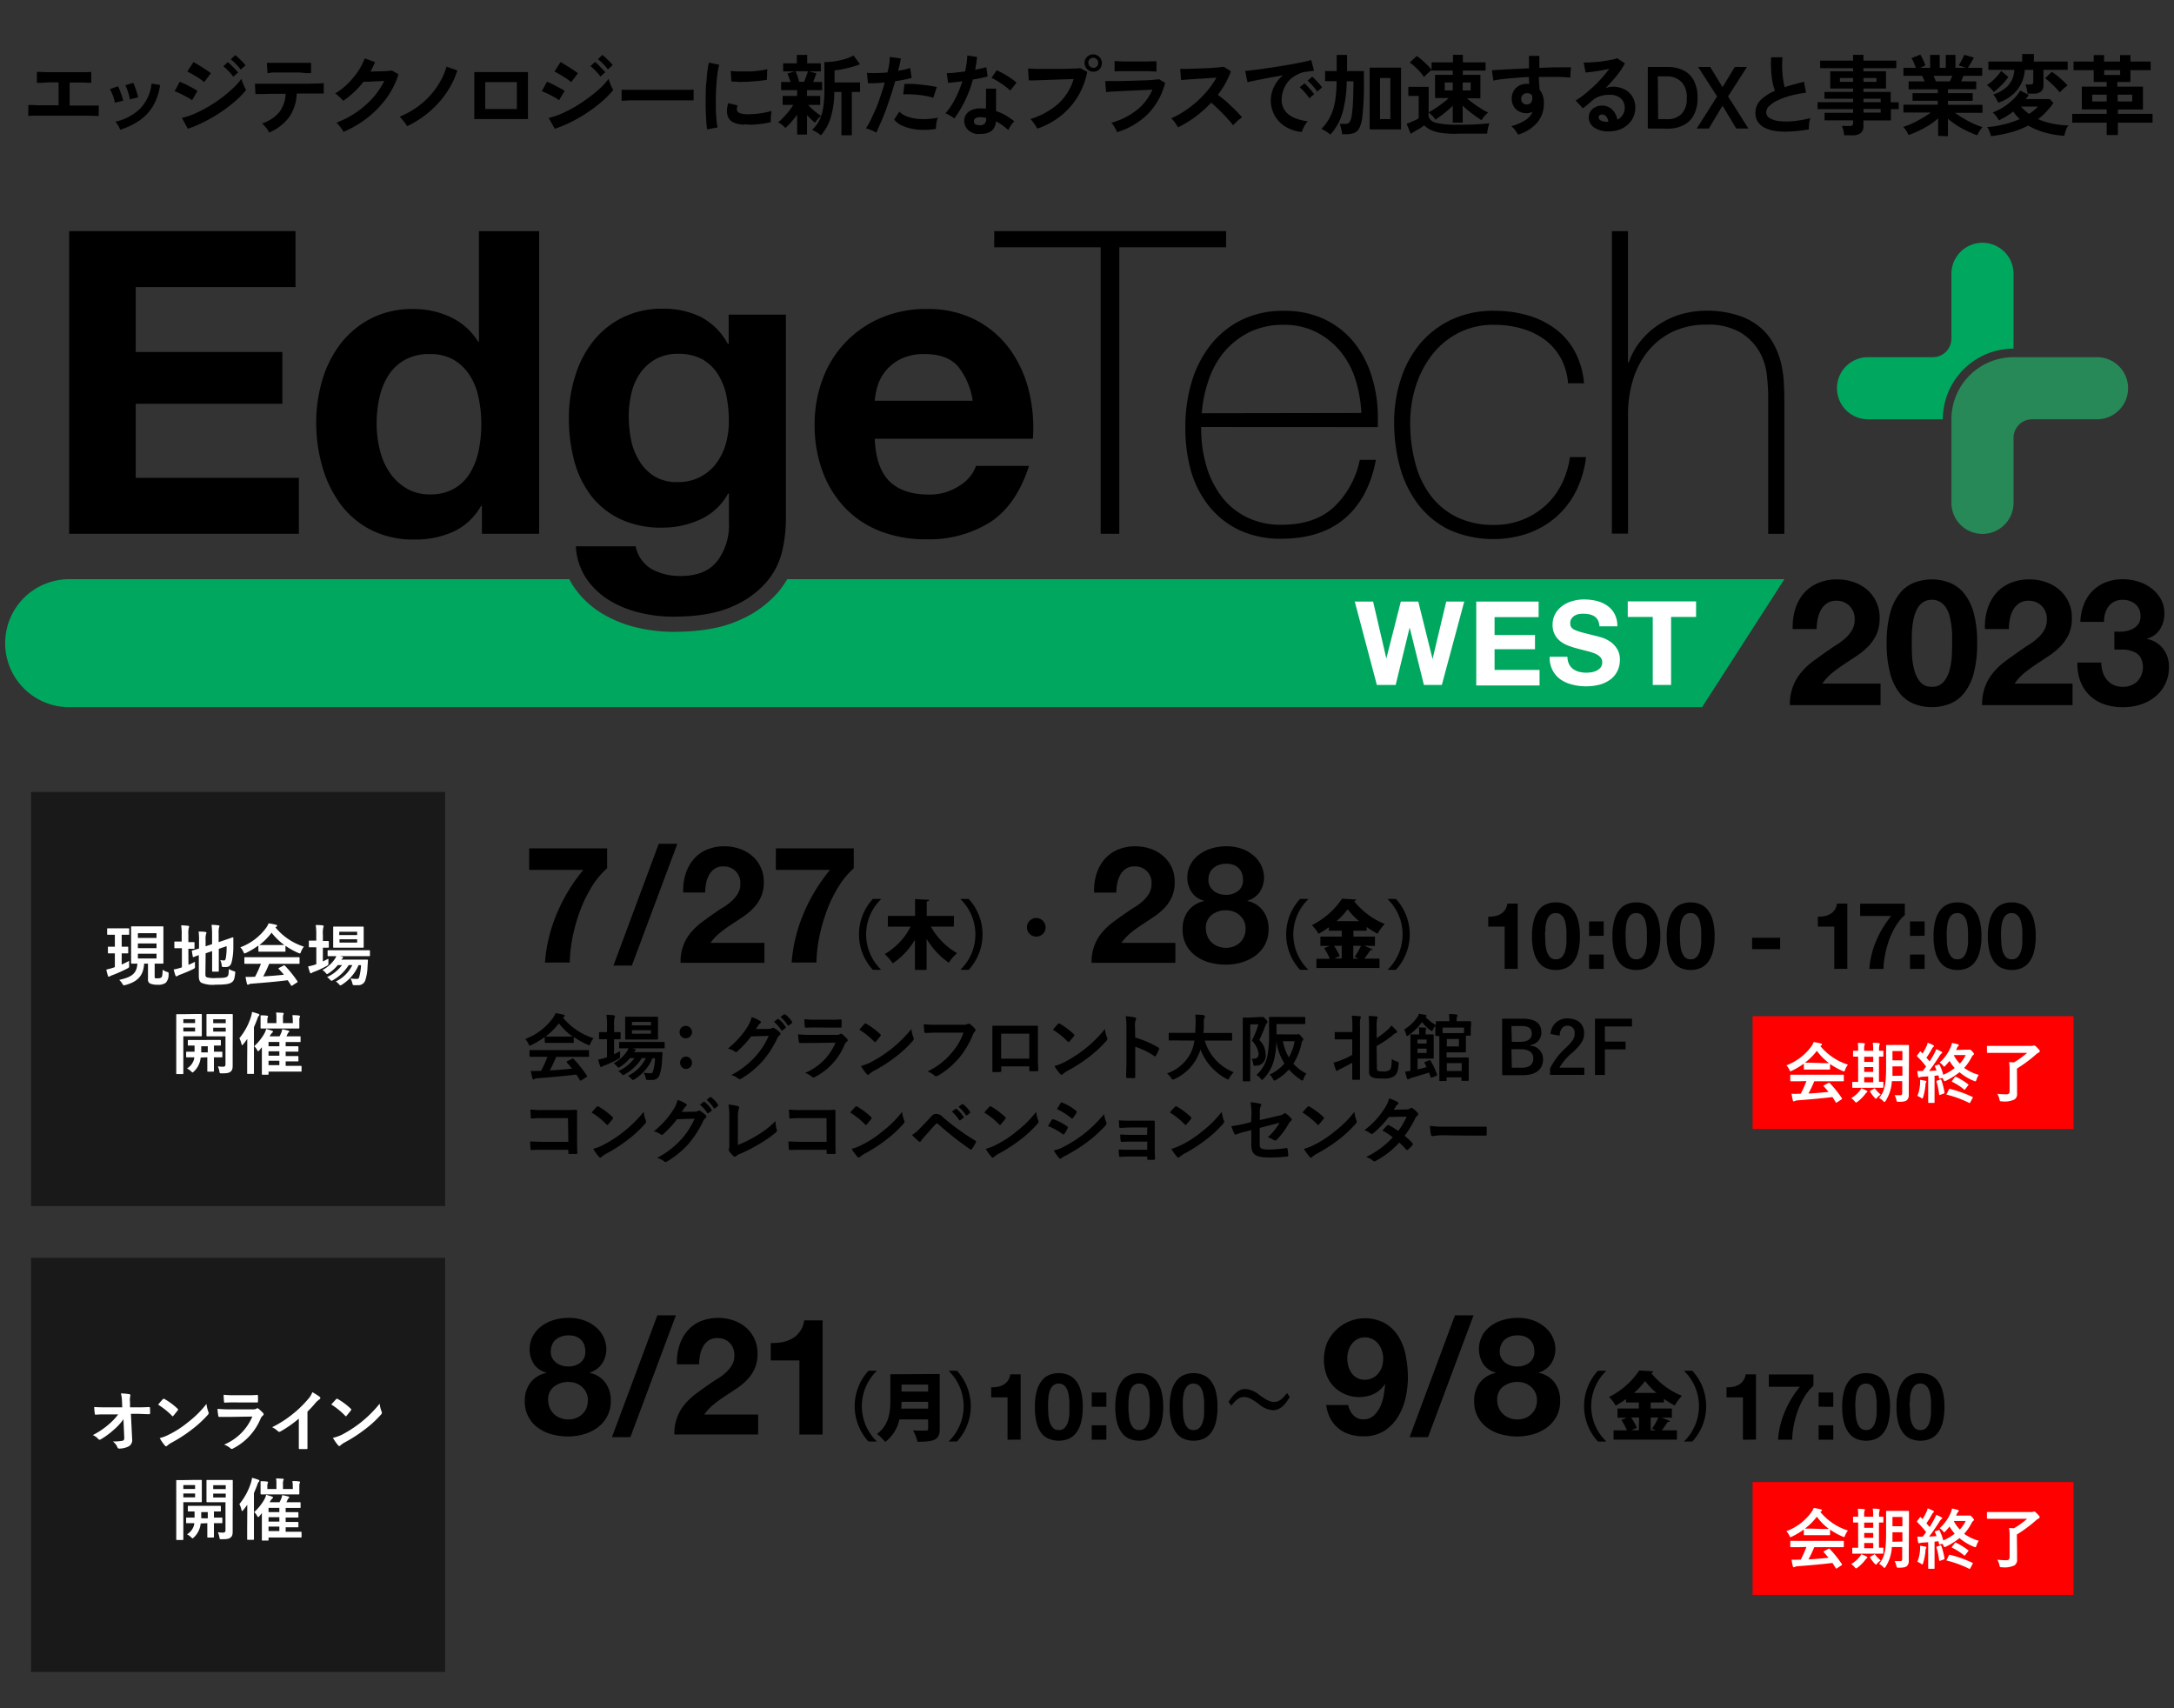 <svg id="レイヤー_2" data-name="レイヤー 2" xmlns="http://www.w3.org/2000/svg" viewBox="0 0 420 330"><rect x="0" y="0" width="420" height="330" fill="#333333" stroke="none"/><defs><style>.cls-1,.cls-4{fill:#fff;}.cls-1{opacity:0;}.cls-2{fill:#00a85f;}.cls-3{fill:#278957;}.cls-5{opacity:0.5;}.cls-6{fill:red;}</style></defs><rect class="cls-1" width="420" height="330"/><path d="M5.47,22.4V20.28c.37,0,1.08,0,2.11.06l3.74,0V15.91l-1.83,0L8,16c-.42,0-.71,0-.87,0V13.87c.33,0,1,.06,1.89.07l3.41,0,3.34,0c.94,0,1.56,0,1.86-.07V16c-.25,0-.73,0-1.45-.05l-2.73,0v4.44H16l2,0,1.08,0V22.4q-.55,0-2.31-.06c-1.17,0-2.64,0-4.39,0H10.13c-.74,0-1.43,0-2.07,0l-1.64,0C6,22.37,5.65,22.38,5.47,22.4Z"/><path d="M22.17,19.84A4.59,4.59,0,0,0,22,19c-.11-.35-.24-.7-.38-1a5.72,5.72,0,0,0-.38-.78l1.55-.56a6.22,6.22,0,0,1,.37.82c.14.35.26.7.38,1.06s.21.66.27.91Zm1.06,5.22a5.72,5.72,0,0,0-.41-.83,3.53,3.53,0,0,0-.53-.72A9.91,9.91,0,0,0,27.05,21a8.18,8.18,0,0,0,2.23-4.85l1.65.27a10.81,10.81,0,0,1-1.42,4.15,9,9,0,0,1-2.63,2.75A14.12,14.12,0,0,1,23.23,25.06Zm1.85-5.87a4.82,4.82,0,0,0-.18-.87c-.11-.36-.22-.71-.34-1.06a5.14,5.14,0,0,0-.36-.79L25.75,16c.1.21.21.48.34.83s.25.71.36,1.07a8.66,8.66,0,0,1,.23.91Z"/><path d="M37.11,19.36a6.34,6.34,0,0,0-1-.61c-.41-.23-.83-.45-1.27-.66a9.92,9.92,0,0,0-1.11-.46l1-1.84c.33.13.71.3,1.15.51s.86.44,1.26.66a9.79,9.79,0,0,1,1,.6Zm-.82,5.51-1.15-2.09a13.93,13.93,0,0,0,2.55-.86,23.25,23.25,0,0,0,2.66-1.38,26.13,26.13,0,0,0,2.54-1.7A24.24,24.24,0,0,0,45.06,17a13,13,0,0,0,1.59-1.78,5.6,5.6,0,0,0,.22.73c.11.28.23.56.35.82s.24.46.33.61a17.53,17.53,0,0,1-2.1,2.16,31,31,0,0,1-2.75,2.1,28.68,28.68,0,0,1-3.14,1.84A22.82,22.82,0,0,1,36.29,24.87Zm3.16-9a4.44,4.44,0,0,0-.62-.49c-.27-.19-.58-.39-.91-.6l-1-.57a6.62,6.62,0,0,0-.74-.38L37.38,12c.23.12.5.27.81.46l1,.61.9.6a7.39,7.39,0,0,1,.65.48Zm5.61-1.05a8.88,8.88,0,0,0-.91-1.09,9.59,9.59,0,0,0-1-.92L44,12a8.1,8.1,0,0,1,.64.57l.75.76A5.79,5.79,0,0,1,46,14Zm1.45-1.38a10.06,10.06,0,0,0-.93-1.07,7.46,7.46,0,0,0-1-.9l.87-.82a5.36,5.36,0,0,1,.65.56c.26.24.51.49.76.74a8.52,8.52,0,0,1,.58.66Z"/><path d="M52,25.6a5.28,5.28,0,0,0-.35-.6c-.16-.22-.33-.44-.51-.65a4.68,4.68,0,0,0-.5-.5A7.34,7.34,0,0,0,54,21.61a6.22,6.22,0,0,0,1.18-3.49l-2.57,0-2.1.05-1.16,0-.1-2c.13,0,.46,0,1,0h1.88l2.44,0,2.63,0,2.44,0,1.9-.05,1-.05,0,2H60c-.64,0-1.35,0-2.11,0h-.57a8.46,8.46,0,0,1-1.46,4.56A9.33,9.33,0,0,1,52,25.6Zm-.32-11.46-.12-2h.85l1.55,0,1.88,0,1.89,0,1.54,0,.82,0,0,2a7,7,0,0,0-.86,0L57.8,14,56,14l-1.84,0-1.52,0Z"/><path d="M66.35,25.48a4.49,4.49,0,0,0-.35-.59c-.16-.23-.33-.45-.51-.68A3,3,0,0,0,65,23.7a18.57,18.57,0,0,0,3.83-2A17.55,17.55,0,0,0,72,18.94a14.64,14.64,0,0,0,2.23-3.3l-1.52.07c-.54,0-1,.06-1.47.07l-1,0a17.48,17.48,0,0,1-1.82,2,17.46,17.46,0,0,1-2.1,1.69c-.11-.12-.25-.28-.44-.46s-.38-.36-.58-.54a3.79,3.79,0,0,0-.55-.43,11.86,11.86,0,0,0,2.38-1.82,16,16,0,0,0,2-2.38,12,12,0,0,0,1.33-2.55l2,.7c-.14.32-.28.63-.43.94s-.3.6-.47.9l1.59-.05c.57,0,1.09,0,1.57-.06a9,9,0,0,0,1-.1l1.27.73A16.09,16.09,0,0,1,74.64,19,19.36,19.36,0,0,1,71,22.74,20.27,20.27,0,0,1,66.35,25.48Z"/><path d="M78.65,24.38a4.94,4.94,0,0,0-.39-.61c-.17-.23-.35-.46-.55-.69a7.07,7.07,0,0,0-.51-.54,16.34,16.34,0,0,0,4.12-2.41,15.34,15.34,0,0,0,3.07-3.33,14.51,14.51,0,0,0,1.89-3.93l2.07.74A16.31,16.31,0,0,1,86.2,18a18.22,18.22,0,0,1-3.34,3.67A19.41,19.41,0,0,1,78.65,24.38Z"/><path d="M91.63,23V13.92H102V23Zm2.11-1.94h6.12V15.86H93.74Z"/><path d="M108,19.36a6.71,6.71,0,0,0-.94-.61c-.42-.23-.84-.45-1.28-.66a9.92,9.92,0,0,0-1.11-.46l1-1.84c.33.13.71.3,1.15.51l1.27.66a10.75,10.75,0,0,1,1,.6Zm-.82,5.51L106,22.78a14,14,0,0,0,2.56-.86,24.1,24.1,0,0,0,2.66-1.38,27.25,27.25,0,0,0,2.53-1.7A25.94,25.94,0,0,0,116,17a13.58,13.58,0,0,0,1.58-1.78,4.54,4.54,0,0,0,.23.73c.1.28.22.56.34.82s.24.46.33.61a17.53,17.53,0,0,1-2.1,2.16,29.58,29.58,0,0,1-2.75,2.1,28.54,28.54,0,0,1-3.13,1.84A23.41,23.41,0,0,1,107.19,24.87Zm3.17-9a6.11,6.11,0,0,0-.62-.49l-.92-.6-.95-.57c-.31-.17-.55-.3-.74-.38L108.28,12c.23.12.5.27.81.46l1,.61.9.6q.42.29.66.48ZM116,14.79a10.08,10.08,0,0,0-.92-1.09,9.59,9.59,0,0,0-1-.92l.87-.81a8.1,8.1,0,0,1,.64.57l.76.76a6.69,6.69,0,0,1,.57.66Zm1.44-1.38a10.06,10.06,0,0,0-.93-1.07,7.46,7.46,0,0,0-1-.9l.87-.82a5.36,5.36,0,0,1,.65.56c.26.24.51.49.76.74a8.52,8.52,0,0,1,.58.66Z"/><path d="M120.09,19.48c0-.16,0-.37,0-.65V18c0-.27,0-.49,0-.65l1.15,0,2,0,2.46,0h5.09l2,0c.57,0,1,0,1.21-.05q0,.22,0,.63v.83c0,.27,0,.49,0,.63l-1.25,0-1.92,0c-.73,0-1.51,0-2.33,0H126c-.84,0-1.64,0-2.39,0l-2,0C120.92,19.44,120.44,19.46,120.09,19.48Z"/><path d="M136.62,25a15.62,15.62,0,0,1-.18-1.7c-.05-.68-.08-1.42-.1-2.21s0-1.63,0-2.48,0-1.68.1-2.49.12-1.56.21-2.25a14.67,14.67,0,0,1,.3-1.77l2,.41a11.31,11.31,0,0,0-.32,1.59c-.09.65-.16,1.36-.22,2.14s-.09,1.57-.11,2.39,0,1.61,0,2.38.06,1.47.12,2.09a10.34,10.34,0,0,0,.22,1.51Zm7.23-.91c-2-.06-3.07-.7-3.33-1.93a3.32,3.32,0,0,1-.07-1,5.34,5.34,0,0,1,.25-1.24l1.79.45a1.92,1.92,0,0,0-.13.57,1.12,1.12,0,0,0,.06.46c.15.41.75.63,1.8.67a15.63,15.63,0,0,0,1.64-.06c.59-.05,1.16-.13,1.72-.23s1-.22,1.47-.34c0,.16-.05.37-.08.64s-.05.55-.06.83,0,.5,0,.69a16.07,16.07,0,0,1-1.7.32c-.61.08-1.21.13-1.79.16S144.31,24.05,143.85,24Zm-2.55-8.3-.12-2.09a13.4,13.4,0,0,0,1.58.1c.62,0,1.27,0,2,0s1.32-.08,1.93-.16a9.35,9.35,0,0,0,1.54-.28l-.08,2.06c-.46.08-1,.15-1.58.21s-1.22.11-1.86.15l-1.84.06C142.24,15.77,141.73,15.76,141.3,15.74Z"/><path d="M154,26V22.13a15.67,15.67,0,0,1-1.15,1.46,15.41,15.41,0,0,1-1.12,1.14,4.55,4.55,0,0,0-.66-.62,3.3,3.3,0,0,0-.76-.48,7.09,7.09,0,0,0,1-.9c.37-.39.73-.8,1.08-1.24a13.11,13.11,0,0,0,.87-1.23H151.2V18.54H154V17.42h-3.09V15.84h1.82q-.14-.43-.3-.87c-.11-.29-.21-.54-.3-.76l1.38-.41h-2.21V12.24h2.64V10.61h2v1.63h2.64V13.8h-2.28l1.41.36c-.08.25-.17.52-.28.81s-.22.59-.33.87h1.73v1.58h-2.92v1.12h2.55v1.72h-2.33a8.31,8.31,0,0,0,.73.75c.3.27.6.53.91.77a6.67,6.67,0,0,0,.86.59c-.11.09-.25.22-.41.38s-.3.34-.44.51-.24.33-.32.45a8.52,8.52,0,0,1-.73-.64c-.29-.28-.56-.55-.82-.84V26Zm.41-10.2h.94c.14-.34.29-.71.43-1.11s.24-.71.3-.93h-2.4a7.09,7.09,0,0,1,.39.94A11.35,11.35,0,0,1,154.39,15.84Zm4.17,10.34a7,7,0,0,0-.83-.6,4.72,4.72,0,0,0-.87-.44,6.11,6.11,0,0,0,1.42-1.89,8.42,8.42,0,0,0,.75-2.51,22.41,22.41,0,0,0,.22-3.39V12a13.85,13.85,0,0,0,1.95-.15,16.06,16.06,0,0,0,2-.44,8.26,8.26,0,0,0,1.68-.69l1.24,1.69a12.24,12.24,0,0,1-1.46.5c-.58.16-1.17.31-1.78.43a11.18,11.18,0,0,1-1.67.24v2.35h4.93v1.83h-1.6v8.37h-2V17.76h-1.39a16.32,16.32,0,0,1-.7,5A9.23,9.23,0,0,1,158.56,26.18Z"/><path d="M169.29,25.62a7.22,7.22,0,0,0-1-.49,7.47,7.47,0,0,0-1-.35,11.6,11.6,0,0,0,.92-1.6c.32-.65.63-1.38,1-2.18s.62-1.63.92-2.5.56-1.72.8-2.56q-1,.09-1.83.12a11.09,11.09,0,0,1-1.42,0l-.19-2a13.33,13.33,0,0,0,1.76.05c.71,0,1.45-.05,2.2-.11.15-.59.27-1.14.35-1.64A10.66,10.66,0,0,0,171.9,11l2.13.29c-.05.32-.11.69-.2,1.09s-.2.84-.31,1.3c.46-.08.9-.16,1.31-.26s.75-.2,1-.3l.3,1.91a13,13,0,0,1-1.37.34c-.56.12-1.17.23-1.82.32-.25.89-.53,1.82-.84,2.76s-.62,1.87-.95,2.76-.65,1.72-1,2.48S169.58,25.08,169.29,25.62Zm11.52-.72a13.61,13.61,0,0,1-3.46.14,9.42,9.42,0,0,1-2.82-.66,4.33,4.33,0,0,1-1.79-1.28l1-1.53a4.39,4.39,0,0,0,1.68,1A8.82,8.82,0,0,0,178,23a13.81,13.81,0,0,0,3.17-.27,4.93,4.93,0,0,0-.26,1.07A6.7,6.7,0,0,0,180.81,24.9Zm-.51-6a9.93,9.93,0,0,0-1.29-.34c-.49-.09-1-.17-1.54-.23s-1.06-.09-1.58-.11-1,0-1.4,0l.25-2a14,14,0,0,1,1.44,0c.55,0,1.12.07,1.72.13s1.16.13,1.7.21,1,.17,1.38.26Z"/><path d="M184.37,22.9a5.83,5.83,0,0,0-.78-.55,6.62,6.62,0,0,0-.93-.46,13.52,13.52,0,0,0,1.88-2.83,20.21,20.21,0,0,0,1.38-3.37c-.57.08-1.09.15-1.58.2l-1.17.12-.26-1.89c.4,0,.91,0,1.54-.08s1.29-.14,2-.24c.12-.53.22-1.05.29-1.57s.11-1,.13-1.51l1.89.28c-.09.85-.21,1.67-.36,2.48l1.15-.25,1-.24.25,1.78c-.35.1-.77.2-1.27.31s-1,.2-1.57.29a23.14,23.14,0,0,1-1.49,4A23.31,23.31,0,0,1,184.37,22.9Zm4.69,3a3,3,0,0,1-2.05-.81,2.43,2.43,0,0,1-.73-1.82,2.14,2.14,0,0,1,.87-1.69,3.58,3.58,0,0,1,2.41-.62l.47,0,.46,0V17.13h1.94v4.32a10.55,10.55,0,0,1,1.84.83,14.59,14.59,0,0,1,1.7,1.16,3.93,3.93,0,0,0-.66.78,6.48,6.48,0,0,0-.52.9c-.36-.32-.74-.63-1.14-.92a8.76,8.76,0,0,0-1.24-.76Q192.25,26,189.06,25.87Zm.16-1.7a1.35,1.35,0,0,0,1-.3,1.38,1.38,0,0,0,.31-1v-.12a6.36,6.36,0,0,0-1.09-.15,1.78,1.78,0,0,0-.92.18.69.69,0,0,0-.37.58.71.71,0,0,0,.27.61A1.29,1.29,0,0,0,189.22,24.17Zm5.95-6.7a7.51,7.51,0,0,0-.73-.64q-.47-.36-1-.72c-.35-.23-.7-.45-1-.64a5.92,5.92,0,0,0-.9-.43l1-1.49c.27.11.59.26.95.45s.73.39,1.11.63.71.46,1,.68a7.52,7.52,0,0,1,.78.63Z"/><path d="M200.39,24.85a5.83,5.83,0,0,0-.33-.58c-.16-.23-.32-.47-.5-.71a3.17,3.17,0,0,0-.5-.56,14.81,14.81,0,0,0,5.36-2.93,10.68,10.68,0,0,0,3-4.79l-1.81.05-2.08.07-2,.07-1.71.06-1.07,0-.14-2.28c.33,0,.77,0,1.3.05l1.78,0h2c.69,0,1.35,0,2,0l1.75-.06c.52,0,.93,0,1.24-.09l1.37.73a14.64,14.64,0,0,1-1.89,4.87,13.88,13.88,0,0,1-3.3,3.69A14.83,14.83,0,0,1,200.39,24.85Zm10.83-11a1.71,1.71,0,0,1-1.7-1.7A1.59,1.59,0,0,1,210,11a1.69,1.69,0,0,1,2.39,2.39A1.59,1.59,0,0,1,211.22,13.85Zm0-.73a.91.91,0,0,0,.67-.28.92.92,0,0,0,.28-.69,1,1,0,0,0-.95-1,.92.92,0,0,0-.69.28.91.91,0,0,0-.28.67,1,1,0,0,0,1,1Z"/><path d="M215.82,25.53c-.07-.16-.16-.35-.28-.58s-.25-.45-.4-.68a4.77,4.77,0,0,0-.43-.56,13.6,13.6,0,0,0,4.93-2.47,10.18,10.18,0,0,0,3-3.92l-1.93.09-2.19.1-2.11.1-1.72.09-1,.08-.17-2.12h3.09l2.11-.06,2.12-.07c.68,0,1.3-.06,1.84-.1s1-.08,1.26-.12l1.15.7a13.19,13.19,0,0,1-3.14,5.82A14.31,14.31,0,0,1,215.82,25.53Zm-.49-11.73v-2c.43,0,1,.06,1.68.07l2.4,0c.87,0,1.65,0,2.34,0l1.67-.05v2c-.43,0-1-.05-1.63-.07h-3.94l-1.46,0C215.94,13.76,215.59,13.78,215.33,13.8Z"/><path d="M227.59,24.6c-.14-.25-.34-.55-.58-.9a4.21,4.21,0,0,0-.74-.84,17.81,17.81,0,0,0,2.55-1.39,20.61,20.61,0,0,0,2.44-1.88,21,21,0,0,0,2.12-2.21A16.45,16.45,0,0,0,235,15l-1.83.12-2,.13-1.77.11-1.22.1L228,13.31l1.28,0,1.9-.06,2.1-.09c.7,0,1.33-.08,1.89-.13s1-.1,1.25-.14l1.38.88a15.21,15.21,0,0,1-1.06,2.34,18.64,18.64,0,0,1-1.46,2.2c.4.31.82.65,1.27,1s.88.78,1.31,1.19.83.8,1.19,1.17.67.71.91,1a6.49,6.49,0,0,0-.91.71c-.31.29-.59.56-.83.82a12.89,12.89,0,0,0-.83-1c-.34-.39-.71-.79-1.1-1.19s-.78-.8-1.18-1.18-.77-.71-1.12-1a22.7,22.7,0,0,1-3.06,2.74A22.53,22.53,0,0,1,227.59,24.6Z"/><path d="M251.51,25.5a7.49,7.49,0,0,1-3.12-1,5.85,5.85,0,0,1-2.12-2.16,6,6,0,0,1-.17-5.52,6.43,6.43,0,0,1,1.76-2.26c-.91.14-1.81.3-2.71.47l-2.45.48c-.73.15-1.3.27-1.69.37l-.46-2.19c.37,0,.89-.07,1.55-.15l2.25-.3,2.58-.39c.89-.14,1.75-.29,2.59-.44s1.58-.29,2.24-.43,1.18-.27,1.56-.38l.54,2.07-.65.07-.86.12a5,5,0,0,0-1.79.58A5.75,5.75,0,0,0,249,15.59,5.54,5.54,0,0,0,248,17.25a5.24,5.24,0,0,0-.39,2,3.48,3.48,0,0,0,.66,2.17,4.32,4.32,0,0,0,1.81,1.35,9.47,9.47,0,0,0,2.58.66,3.47,3.47,0,0,0-.5.64,7.07,7.07,0,0,0-.41.76A4.08,4.08,0,0,0,251.51,25.5ZM252.94,19a6.72,6.72,0,0,0-.85-1.14,8.83,8.83,0,0,0-1-1l.94-.75a6.61,6.61,0,0,1,.61.6l.71.79a7.68,7.68,0,0,1,.53.69Zm1.53-1.29a7.05,7.05,0,0,0-.86-1.13,9.38,9.38,0,0,0-1-1l.91-.76a5.25,5.25,0,0,1,.62.59c.25.26.49.53.73.79a6.78,6.78,0,0,1,.54.69Z"/><path d="M257,26a5.64,5.64,0,0,0-.77-.59,8.1,8.1,0,0,0-.93-.53,9.62,9.62,0,0,0,1.76-2.49,10.68,10.68,0,0,0,.88-2.93,24.34,24.34,0,0,0,.28-3.78H256V13.73h2.24V10.61h2v3.12h3.26v1.94a57.62,57.62,0,0,1-.32,7,6.61,6.61,0,0,1-.53,2,2,2,0,0,1-1,1,4.38,4.38,0,0,1-1.63.26h-.73a9.41,9.41,0,0,0-.18-1,5.16,5.16,0,0,0-.28-1h1a1.09,1.09,0,0,0,.87-.3,2.77,2.77,0,0,0,.42-1.2c.07-.37.13-.89.19-1.57s.1-1.45.12-2.34.05-1.83.05-2.82h-1.31a23.73,23.73,0,0,1-.76,5.89A10.43,10.43,0,0,1,257,26Zm7.61-1V13.07h6.06V25Zm2-2h2V15.08h-2Z"/><path d="M281.48,25.85a21,21,0,0,1-3-.17,7,7,0,0,1-2-.55,4.54,4.54,0,0,1-1.33-.91,8.4,8.4,0,0,1-.78.54l-1,.58-.84.5-.78-1.92.74-.29.9-.4a4.94,4.94,0,0,0,.69-.38V18.54h-2V16.78H276v4.93c.38-.21.81-.46,1.28-.77s.94-.63,1.4-1a12.17,12.17,0,0,0,1.21-1h-2.65V14.46h3.43v-.83h-4.13v-.07a3.72,3.72,0,0,0-.47.38l-.55.52a4.87,4.87,0,0,0-.41.43,9.82,9.82,0,0,0-.76-1c-.32-.35-.66-.7-1-1a8.83,8.83,0,0,0-1-.81l1.35-1.26a10.81,10.81,0,0,1,1,.76c.36.32.72.66,1.06,1a8.21,8.21,0,0,1,.81.91V12.05h4.13V10.59h1.92v1.46H287v1.58h-4.39v.83H286V19H283.4c.36.31.79.63,1.27,1s1,.66,1.49,1,.95.55,1.35.74a3.92,3.92,0,0,0-.73.7,5.16,5.16,0,0,0-.56.78c-.59-.38-1.21-.81-1.86-1.3a21.3,21.3,0,0,1-1.78-1.51v3.28h-1.92V20.42a16.28,16.28,0,0,1-1.61,1.42c-.59.47-1.17.89-1.74,1.28a3.67,3.67,0,0,0-.58-.73,6.88,6.88,0,0,0-.74-.67v.87a2.09,2.09,0,0,0,1.61,1.17,17,17,0,0,0,3.88.33c1.45,0,2.69,0,3.74-.07s1.88-.11,2.53-.21a4.14,4.14,0,0,0-.19.57c-.07.26-.12.52-.17.79s-.07.48-.08.65h-1.24l-1.63,0h-3Zm-2.37-8.38h1.55V15.94h-1.55Zm3.47,0h1.55V15.94h-1.55Z"/><path d="M293.29,26c-.14-.23-.32-.5-.55-.82a3.34,3.34,0,0,0-.78-.81,9.34,9.34,0,0,0,2.77-1.19,3.51,3.51,0,0,0,1.35-1.59,2.36,2.36,0,0,1-1.09.28,3,3,0,0,1-2.08-.73,2.75,2.75,0,0,1-.85-2,2.87,2.87,0,0,1,.34-1.52,2.7,2.7,0,0,1,1.06-1.06A3.05,3.05,0,0,1,295,16.2h.23l.22,0-.06-.63a4.88,4.88,0,0,1,0-.68c-.92,0-1.81.09-2.68.16s-1.68.14-2.4.23a15.46,15.46,0,0,0-1.8.29l-.29-2,1.72-.11,2.52-.13,2.93-.13v-2.4h2v2.31l2.54-.09L302,13c.63,0,1.13,0,1.49,0l-.13,2a24.31,24.31,0,0,0-2.61-.14c-1.09,0-2.23,0-3.45,0,0,.4,0,.82.05,1.24s.05.82.07,1.2a3.91,3.91,0,0,1,.84,2.62,5.66,5.66,0,0,1-1.31,3.8A7.8,7.8,0,0,1,293.29,26ZM295,20.18a1.09,1.09,0,0,0,.74-.33,1,1,0,0,0,.28-.74,2,2,0,0,0,0-.34c0-.11,0-.24-.06-.38A1.16,1.16,0,0,0,295,18a1.14,1.14,0,0,0-.8.31,1,1,0,0,0-.31.78,1.13,1.13,0,0,0,.3.81A1,1,0,0,0,295,20.18Z"/><path d="M310.94,25.38a4.79,4.79,0,0,1-3-.77,2.35,2.35,0,0,1-1-1.9,2.16,2.16,0,0,1,.35-1.24,2.42,2.42,0,0,1,.94-.79,2.75,2.75,0,0,1,1.24-.28,2.72,2.72,0,0,1,2,.78,3.66,3.66,0,0,1,1,1.94,2.59,2.59,0,0,0,1.08-3.59,2.37,2.37,0,0,0-1-.89,3,3,0,0,0-1.43-.33,6.49,6.49,0,0,0-2,.27,4.25,4.25,0,0,0-1.53.87l-.8.69c-.34.29-.65.54-1,.77l-1.39-1.5a14.11,14.11,0,0,0,1.63-1.12c.58-.45,1.16-1,1.75-1.51s1.15-1.13,1.69-1.73a21.49,21.49,0,0,0,1.42-1.76c-.48.12-1,.22-1.59.32s-1.12.19-1.65.26-1,.11-1.33.14l-.37-1.94a8.83,8.83,0,0,0,1.14,0l1.49-.12c.53,0,1.05-.12,1.56-.2s.95-.16,1.36-.24a4,4,0,0,0,.89-.27l1.53,1a14.13,14.13,0,0,1-1.59,2.39,29,29,0,0,1-2.17,2.41,2.92,2.92,0,0,1,.65-.21,3.42,3.42,0,0,1,.7-.08,5,5,0,0,1,2.32.51,3.78,3.78,0,0,1,1.54,1.42,4,4,0,0,1,.56,2.12,4.36,4.36,0,0,1-.64,2.31,4.64,4.64,0,0,1-1.8,1.65A5.69,5.69,0,0,1,310.94,25.38Zm-.22-1.87a2,2,0,0,0-.4-1,1,1,0,0,0-.82-.39.78.78,0,0,0-.46.14.47.47,0,0,0-.19.4.7.7,0,0,0,.39.6,2.68,2.68,0,0,0,1.28.27l.1,0Z"/><path d="M318.34,24.83V12.94h3.82a6.77,6.77,0,0,1,3.09.66,4.53,4.53,0,0,1,2,2,7,7,0,0,1,.71,3.3,7,7,0,0,1-.71,3.28,4.58,4.58,0,0,1-2,2,6.64,6.64,0,0,1-3.09.67Zm2-1.81H322A3.79,3.79,0,0,0,324.87,22a4.2,4.2,0,0,0,1-3.06,4.22,4.22,0,0,0-1-3.08A3.82,3.82,0,0,0,322,14.75h-1.72Z"/><path d="M327.8,24.83l3.93-6.2-3.66-5.69h2.33l2.38,3.9,2.36-3.9h2.35l-3.64,5.69,3.93,6.2h-2.35l-2.65-4.41-2.65,4.41Z"/><path d="M349.46,25a29.19,29.19,0,0,1-3.11.37,16.43,16.43,0,0,1-2.82,0,7.92,7.92,0,0,1-2.3-.55,3.6,3.6,0,0,1-1.54-1.16,3,3,0,0,1-.55-1.84,3.36,3.36,0,0,1,1-2.49,8.72,8.72,0,0,1,2.76-1.78,11,11,0,0,1-.47-1.76,17.93,17.93,0,0,1-.26-2.24c-.05-.81-.05-1.64,0-2.49h2.2a14.43,14.43,0,0,0-.07,2,19.31,19.31,0,0,0,.16,2.07,12.23,12.23,0,0,0,.33,1.7c.57-.18,1.17-.36,1.79-.53l1.93-.51.41,2.12a21.44,21.44,0,0,0-2.87.54,14.52,14.52,0,0,0-2.47.87,6.3,6.3,0,0,0-1.72,1.1,1.74,1.74,0,0,0-.64,1.27,1.31,1.31,0,0,0,.68,1.14,4.7,4.7,0,0,0,1.87.57,13.78,13.78,0,0,0,2.73,0,20.86,20.86,0,0,0,3.26-.59,4,4,0,0,0-.25,1.09A7.94,7.94,0,0,0,349.46,25Z"/><path d="M356.28,26.13a7.4,7.4,0,0,0-.16-.94,6,6,0,0,0-.28-.85h1.49a.84.84,0,0,0,.51-.11.53.53,0,0,0,.16-.45v-.53h-5.51V21.79H358v-.71h-6.86V19.75H358v-.68h-5.53V17.76H358V17.1h-4.41V13.78H358v-.61h-6.36V11.71H358V10.59h2v1.12h6.35v1.46H360v.61h4.36V17.1H360v.66h5.27v2h1.55v1.33H365.3v2.17H360v1.09a1.61,1.61,0,0,1-.53,1.36,2.55,2.55,0,0,1-1.62.43Zm-.82-10.32H358v-.73h-2.54Zm4.57,0h2.49v-.73H360Zm0,3.94h3.3v-.68H360Zm0,2h3.3v-.71H360Z"/><path d="M374.43,26.25V22.86a13.11,13.11,0,0,1-1.72,1.3,21.23,21.23,0,0,1-2,1.1,16.74,16.74,0,0,1-2,.82c-.06-.14-.14-.31-.25-.51s-.24-.39-.38-.59a2.43,2.43,0,0,0-.39-.47,14.73,14.73,0,0,0,1.79-.69,20.75,20.75,0,0,0,1.87-1,14.91,14.91,0,0,0,1.66-1.08h-5.28V20.23h6.64v-.77h-4.88V18h4.88v-.74h-5.64V15.72h3.09l-.24-.57a4.66,4.66,0,0,0-.25-.5h-3.6V13.1h2.41c-.11-.29-.25-.61-.4-1a3.84,3.84,0,0,0-.47-.85l1.72-.7a7,7,0,0,1,.36.65c.13.27.26.53.37.79l.27.63L371,13.1h1.89V10.61h1.85V13.1h1.17V10.61h1.87V13.1h2l-1.38-.47c.12-.16.24-.37.39-.62s.27-.52.4-.78a5.46,5.46,0,0,0,.28-.64l1.87.54c-.1.2-.22.42-.37.68s-.29.51-.43.74-.26.42-.35.55h2.75v1.55h-3.62c-.15.39-.29.74-.44,1.07h2.91v1.52h-5.46V18h4.78v1.48h-4.78v.77H383v1.54h-5.3a14.57,14.57,0,0,0,1.64,1.08,19.46,19.46,0,0,0,1.87,1,14.57,14.57,0,0,0,1.79.68,3.51,3.51,0,0,0-.37.47,5.6,5.6,0,0,0-.38.61,3.88,3.88,0,0,0-.25.51,19.17,19.17,0,0,1-1.94-.81,18.09,18.09,0,0,1-2-1.1,15.88,15.88,0,0,1-1.73-1.29v3.37ZM374,15.72h2.7c.08-.16.16-.33.24-.52l.24-.55h-3.64c.09.18.17.37.25.56Z"/><path d="M385.2,17.78a5.75,5.75,0,0,0-.6-.69,5.65,5.65,0,0,0-.76-.65,10,10,0,0,0,1-.74,12.67,12.67,0,0,0,1-1,8.29,8.29,0,0,0,.77-1L388,14.86a12.26,12.26,0,0,1-.84,1.08,13.81,13.81,0,0,1-1,1A12.53,12.53,0,0,1,385.2,17.78Zm-.54,8.53c-.05-.18-.11-.38-.2-.62s-.18-.45-.27-.66a2,2,0,0,0-.3-.48,18.4,18.4,0,0,0,3.32-.54,18.82,18.82,0,0,0,3-1,8.82,8.82,0,0,1-.67-.7,7.73,7.73,0,0,1-.6-.76,13.57,13.57,0,0,1-2.77,1.68,8,8,0,0,0-.52-.78,4.48,4.48,0,0,0-.69-.73,10.14,10.14,0,0,0,2.14-1.06,12,12,0,0,0,1.87-1.5,7.68,7.68,0,0,0,1.31-1.66l1.67.82a3.32,3.32,0,0,1-.28.41l-.3.41H396l.7.76a16,16,0,0,1-1.4,1.71,11.48,11.48,0,0,1-1.56,1.4,13.12,13.12,0,0,0,2.87.89,18,18,0,0,0,3,.34,2.06,2.06,0,0,0-.36.6,7,7,0,0,0-.44,1.39,18.05,18.05,0,0,1-3.73-.62,13.09,13.09,0,0,1-3.24-1.36,16.36,16.36,0,0,1-3.33,1.3A28,28,0,0,1,384.66,26.31Zm1.39-6.47c-.11-.24-.26-.52-.44-.83a3.31,3.31,0,0,0-.55-.74,7.09,7.09,0,0,0,2.87-1.71,4.63,4.63,0,0,0,1.21-3.06h-5V11.9h6.53V10.44h2.26V11.9h6.53v1.6h-4.68v2.94a1.56,1.56,0,0,1-.48,1.26,2.35,2.35,0,0,1-1.49.39h-1.1a8.54,8.54,0,0,0-.16-.92,5.27,5.27,0,0,0-.25-.85h.9a.91.91,0,0,0,.47-.1.52.52,0,0,0,.14-.43V13.5h-1.63a6.82,6.82,0,0,1-1.46,3.85A7.82,7.82,0,0,1,386.05,19.84ZM392,22a7.54,7.54,0,0,0,1.7-1.41h-3.25A8.73,8.73,0,0,0,392,22Zm5.93-4.13a6.1,6.1,0,0,0-.59-.7c-.25-.27-.51-.54-.79-.81s-.55-.52-.81-.74a5.73,5.73,0,0,0-.66-.5l1.31-1.24a12.21,12.21,0,0,1,1.06.76c.38.31.74.63,1.09.95a8.38,8.38,0,0,1,.89.94,4.19,4.19,0,0,0-.5.36c-.2.17-.39.34-.57.52S398,17.76,397.93,17.88Z"/><path d="M407,26.08V23.7h-6.66V22H407v-.87h-4.81V16.73H407v-.89h-2.51V13.55h-3.9V11.9h3.9V10.64h2V11.9h3.09V10.64h2V11.9h3.91v1.65h-3.91v2.29h-2.53v.89H414v4.43h-4.84V22h6.7V23.7h-6.7v2.38ZM404.2,19.6H407V18.29H404.2Zm2.31-5.12h3.09v-.93h-3.09Zm2.6,5.12h2.82V18.29h-2.82Z"/><path d="M57.09,44.65V55.46H26.22V68H54.55V78H26.22V92.31H57.74v10.81H13.36V44.65Z"/><path d="M92.94,97.72a12,12,0,0,1-5.37,5,17.8,17.8,0,0,1-7.49,1.51,18.21,18.21,0,0,1-8.35-1.83,17,17,0,0,1-5.94-5,22.75,22.75,0,0,1-3.52-7.25,30.49,30.49,0,0,1-1.18-8.52,28.57,28.57,0,0,1,1.18-8.22,21.59,21.59,0,0,1,3.52-7,17.6,17.6,0,0,1,5.86-4.87,17.34,17.34,0,0,1,8.18-1.84A16.58,16.58,0,0,1,87,61.24,12.41,12.41,0,0,1,92.37,66h.16V44.65h11.63v58.47H93.1v-5.4Zm-.49-20.93a12.5,12.5,0,0,0-1.68-4.26,9.5,9.5,0,0,0-3.07-3A9,9,0,0,0,83,68.4a9.45,9.45,0,0,0-4.84,1.15,9.05,9.05,0,0,0-3.15,3,13.3,13.3,0,0,0-1.71,4.29,23.17,23.17,0,0,0-.54,5,21.19,21.19,0,0,0,.58,4.92,13.42,13.42,0,0,0,1.84,4.38,10.18,10.18,0,0,0,3.19,3.11A8.64,8.64,0,0,0,83,95.51a9.18,9.18,0,0,0,4.79-1.15,8.76,8.76,0,0,0,3.07-3.07,13.87,13.87,0,0,0,1.64-4.38,25.67,25.67,0,0,0,.49-5.08A25,25,0,0,0,92.45,76.79Z"/><path d="M171.86,93q2.63,2.53,7.53,2.54a10.32,10.32,0,0,0,6.06-1.77A7.28,7.28,0,0,0,188.56,90H198.8q-2.46,7.61-7.53,10.89A22.17,22.17,0,0,1,179,104.18a24,24,0,0,1-9-1.59,18.75,18.75,0,0,1-6.8-4.55,20.34,20.34,0,0,1-4.3-7,25.77,25.77,0,0,1-1.52-9,24.64,24.64,0,0,1,1.56-8.84,20.47,20.47,0,0,1,11.26-11.79,21.86,21.86,0,0,1,8.8-1.72,20.16,20.16,0,0,1,9.42,2.08A18.92,18.92,0,0,1,195,67.34a23.09,23.09,0,0,1,3.73,8,30,30,0,0,1,.82,9.42H169C169.15,88.55,170.11,91.27,171.86,93ZM185,70.69c-1.39-1.52-3.51-2.29-6.34-2.29a10.1,10.1,0,0,0-4.63.94,8.85,8.85,0,0,0-2.95,2.34,8.55,8.55,0,0,0-1.56,2.94,14.51,14.51,0,0,0-.53,2.79h18.92A13.51,13.51,0,0,0,185,70.69Z"/><path d="M192.08,47.77V44.65h44.79v3.12H216.24v55.35h-3.6V47.77Z"/><path d="M232.06,82.49V83a25.17,25.17,0,0,0,1,7,18.1,18.1,0,0,0,2.92,5.9,13.82,13.82,0,0,0,4.85,4,14.81,14.81,0,0,0,6.77,1.47q6.31,0,10-3.32a17.33,17.33,0,0,0,5.1-9.21h3.11q-1.4,7.38-6,11.3t-12.24,3.93a18.7,18.7,0,0,1-8.15-1.67,16.64,16.64,0,0,1-5.82-4.59A19.67,19.67,0,0,1,230.09,91,30.91,30.91,0,0,1,229,82.4a30,30,0,0,1,1.18-8.47,21.52,21.52,0,0,1,3.57-7.13,17.61,17.61,0,0,1,5.93-4.91,18.06,18.06,0,0,1,8.4-1.84,17.87,17.87,0,0,1,7.82,1.63,16.6,16.6,0,0,1,5.69,4.47A19.68,19.68,0,0,1,265,72.7a26.24,26.24,0,0,1,1.19,8c0,.28,0,.59,0,.94s0,.65,0,.87ZM263,79.78a25.07,25.07,0,0,0-1.15-6.51,16,16,0,0,0-2.91-5.4,14.55,14.55,0,0,0-4.68-3.73A13.69,13.69,0,0,0,248,62.75a14.76,14.76,0,0,0-6.65,1.43A15.1,15.1,0,0,0,236.49,68a16.72,16.72,0,0,0-3,5.45,25.78,25.78,0,0,0-1.32,6.38Z"/><path d="M302.94,74.05a12.14,12.14,0,0,0-1.43-4.91,11.12,11.12,0,0,0-3.07-3.52,13.9,13.9,0,0,0-4.39-2.13,18.87,18.87,0,0,0-5.36-.74,14.64,14.64,0,0,0-7,1.6,15.3,15.3,0,0,0-5.08,4.26,19.32,19.32,0,0,0-3.11,6.06,23.2,23.2,0,0,0-1.06,7,30.05,30.05,0,0,0,1,7.86,17.81,17.81,0,0,0,3,6.26,14.08,14.08,0,0,0,5.08,4.14,16.13,16.13,0,0,0,7.12,1.47,14.55,14.55,0,0,0,9.87-3.68,14.11,14.11,0,0,0,3.15-4.14,16.7,16.7,0,0,0,1.64-5.28h3.11a19.89,19.89,0,0,1-2,6.71,16.41,16.41,0,0,1-3.94,5,17,17,0,0,1-5.4,3.07,21,21,0,0,1-15.19-.78,16.94,16.94,0,0,1-6-5,21.2,21.2,0,0,1-3.44-7.17,32.35,32.35,0,0,1-1.1-8.47,26.83,26.83,0,0,1,1.27-8.35,20.44,20.44,0,0,1,3.72-6.89,17.83,17.83,0,0,1,6.06-4.66,18.93,18.93,0,0,1,8.27-1.72,22.87,22.87,0,0,1,6.43.86,16.45,16.45,0,0,1,5.32,2.58,13.36,13.36,0,0,1,3.81,4.38,15.63,15.63,0,0,1,1.8,6.18Z"/><path d="M314.51,44.65V70h.16A13.67,13.67,0,0,1,317,65.82a15.32,15.32,0,0,1,3.52-3.15,15.76,15.76,0,0,1,4.38-2,18.32,18.32,0,0,1,4.83-.65A19.15,19.15,0,0,1,336,61a12.24,12.24,0,0,1,4.21,2.37,11.46,11.46,0,0,1,2.58,3.32,15.55,15.55,0,0,1,1.36,3.73,21.67,21.67,0,0,1,.48,3.64c.06,1.18.09,2.2.09,3.07v26h-3.12V76.51q0-1.56-.24-3.93A11.91,11.91,0,0,0,339.94,68a10.56,10.56,0,0,0-3.61-3.72,12.21,12.21,0,0,0-6.67-1.56,14.92,14.92,0,0,0-6.39,1.31,13.91,13.91,0,0,0-4.75,3.64,16.27,16.27,0,0,0-3,5.57,23.18,23.18,0,0,0-1,7.09v22.76H311.4V44.65Z"/><path d="M151.17,106.23a14.27,14.27,0,0,1-3,6.1,17.69,17.69,0,0,1-6.63,4.8q-4.34,2-11.62,2a27,27,0,0,1-6.35-.78,20.29,20.29,0,0,1-5.9-2.41,14.59,14.59,0,0,1-4.42-4.22,12.32,12.32,0,0,1-2-6.18H122.8A6.64,6.64,0,0,0,126,110a11.47,11.47,0,0,0,5.49,1.27q4.91,0,7.17-3a11.52,11.52,0,0,0,2.16-7.45V95.34h-.16a11.51,11.51,0,0,1-5.36,5,17.46,17.46,0,0,1-7.33,1.59,18.47,18.47,0,0,1-8.19-1.68,15.4,15.4,0,0,1-5.65-4.58,19.21,19.21,0,0,1-3.23-6.8,31.89,31.89,0,0,1-1-8.23,26.43,26.43,0,0,1,1.19-7.9A20.48,20.48,0,0,1,114.53,66a16.79,16.79,0,0,1,5.69-4.63A17.05,17.05,0,0,1,128,59.64a16.31,16.31,0,0,1,7.33,1.56,12.62,12.62,0,0,1,5.28,5.23h.16V60.78h11.06v39.64A27.92,27.92,0,0,1,151.17,106.23ZM135.25,92.15a9.21,9.21,0,0,0,3.11-2.62,11.61,11.61,0,0,0,1.84-3.73,15.4,15.4,0,0,0,.61-4.38,24.45,24.45,0,0,0-.48-5,12.5,12.5,0,0,0-1.64-4.14,8.59,8.59,0,0,0-3-2.87,9.68,9.68,0,0,0-4.75-1.06,8.58,8.58,0,0,0-4.22,1,9,9,0,0,0-3,2.67A11.28,11.28,0,0,0,122,75.89a19.35,19.35,0,0,0-.53,4.55,23.07,23.07,0,0,0,.45,4.54,12.12,12.12,0,0,0,1.56,4,8.89,8.89,0,0,0,2.9,3,8.23,8.23,0,0,0,4.51,1.15A9.32,9.32,0,0,0,135.25,92.15Z"/><path class="cls-2" d="M389,67.35h0V52.9a6,6,0,1,0-12,0V65.46A3.58,3.58,0,0,1,373.44,69H360.89a6,6,0,1,0,0,12h14.45A13.67,13.67,0,0,1,389,67.35Z"/><path class="cls-3" d="M405.13,69H389a12,12,0,0,0-12,12h0V97.14a6,6,0,1,0,12,0V84.59A3.59,3.59,0,0,1,392.57,81h12.56a6,6,0,1,0,0-12Z"/><path class="cls-2" d="M152.08,111.89a19.29,19.29,0,0,1-1.58,2.31,20.69,20.69,0,0,1-7.72,5.63c-3.32,1.51-7.52,2.23-12.86,2.23a30.31,30.31,0,0,1-7-.86,23.18,23.18,0,0,1-6.75-2.77,17.52,17.52,0,0,1-5.32-5.07,14.46,14.46,0,0,1-.86-1.47H13.36a12.36,12.36,0,0,0,0,24.72H328.83l15.9-24.72Z"/><path d="M346.81,117.72a8.82,8.82,0,0,1,1.63-3.06,7.5,7.5,0,0,1,2.74-2,9.22,9.22,0,0,1,3.79-.73,9.54,9.54,0,0,1,3.12.51,8.18,8.18,0,0,1,2.6,1.46,6.94,6.94,0,0,1,1.78,2.35,7.08,7.08,0,0,1,.66,3.13,7.61,7.61,0,0,1-.57,3.09,8.39,8.39,0,0,1-1.53,2.3,13.68,13.68,0,0,1-2.16,1.82l-2.43,1.61c-.82.54-1.61,1.11-2.38,1.72a10.36,10.36,0,0,0-2,2.14h11.25v4.15H345.79a9.84,9.84,0,0,1,.6-3.6,9.38,9.38,0,0,1,1.61-2.74,13.88,13.88,0,0,1,2.4-2.23q1.38-1,2.91-2.07c.52-.37,1.07-.74,1.66-1.11a11.18,11.18,0,0,0,1.62-1.24,6.42,6.42,0,0,0,1.22-1.53,3.79,3.79,0,0,0,.5-1.94,3.56,3.56,0,0,0-1-2.7,3.5,3.5,0,0,0-2.56-1,3.11,3.11,0,0,0-1.79.49,3.63,3.63,0,0,0-1.17,1.29,5.83,5.83,0,0,0-.63,1.77,9.76,9.76,0,0,0-.19,1.92h-4.63A11.63,11.63,0,0,1,346.81,117.72Z"/><path d="M365.19,118.33a10.35,10.35,0,0,1,1.89-3.79,6.74,6.74,0,0,1,2.77-2,9.59,9.59,0,0,1,6.73,0,6.86,6.86,0,0,1,2.79,2,10.36,10.36,0,0,1,1.91,3.79,21.15,21.15,0,0,1,.69,5.84,21.83,21.83,0,0,1-.69,6,10.33,10.33,0,0,1-1.91,3.83,6.86,6.86,0,0,1-2.79,2,9.59,9.59,0,0,1-6.73,0,6.74,6.74,0,0,1-2.77-2,10.31,10.31,0,0,1-1.89-3.83,21.79,21.79,0,0,1-.7-6A21.11,21.11,0,0,1,365.19,118.33Zm4.2,8.3a13.42,13.42,0,0,0,.43,2.79,5.9,5.9,0,0,0,1.13,2.3,2.77,2.77,0,0,0,2.25.95,2.86,2.86,0,0,0,2.3-.95,5.93,5.93,0,0,0,1.15-2.3,13.42,13.42,0,0,0,.43-2.79q.06-1.44.06-2.46c0-.41,0-.91,0-1.48a15.94,15.94,0,0,0-.14-1.79,16.19,16.19,0,0,0-.34-1.82,5.67,5.67,0,0,0-.66-1.61,3.66,3.66,0,0,0-1.12-1.16,3.05,3.05,0,0,0-1.67-.44,2.94,2.94,0,0,0-1.65.44,3.47,3.47,0,0,0-1.09,1.16,6.32,6.32,0,0,0-.66,1.61,12.67,12.67,0,0,0-.34,1.82c-.07.61-.11,1.21-.12,1.79s0,1.07,0,1.48C369.32,124.85,369.35,125.67,369.39,126.63Z"/><path d="M383.94,117.72a9,9,0,0,1,1.63-3.06,7.5,7.5,0,0,1,2.74-2,9.27,9.27,0,0,1,3.8-.73,9.52,9.52,0,0,1,3.11.51,8.18,8.18,0,0,1,2.6,1.46,6.94,6.94,0,0,1,1.78,2.35,7.08,7.08,0,0,1,.67,3.13,7.44,7.44,0,0,1-.58,3.09,8.39,8.39,0,0,1-1.53,2.3,13.68,13.68,0,0,1-2.16,1.82l-2.43,1.61c-.82.54-1.61,1.11-2.38,1.72a10.91,10.91,0,0,0-2,2.14H400.4v4.15H382.92a9.84,9.84,0,0,1,.6-3.6,9.38,9.38,0,0,1,1.61-2.74,13.88,13.88,0,0,1,2.4-2.23q1.38-1,2.91-2.07c.52-.37,1.07-.74,1.67-1.11a11.66,11.66,0,0,0,1.61-1.24,6.46,6.46,0,0,0,1.23-1.53,3.88,3.88,0,0,0,.49-1.94,3.56,3.56,0,0,0-1-2.7,3.5,3.5,0,0,0-2.56-1,3.11,3.11,0,0,0-1.79.49,3.63,3.63,0,0,0-1.17,1.29,5.83,5.83,0,0,0-.63,1.77,9.76,9.76,0,0,0-.19,1.92h-4.62A11.37,11.37,0,0,1,383.94,117.72Z"/><path d="M410.12,122a5.53,5.53,0,0,0,1.65-.39,3.22,3.22,0,0,0,1.26-.94,2.5,2.5,0,0,0,.49-1.63,2.84,2.84,0,0,0-1-2.35,3.66,3.66,0,0,0-2.34-.81,3.28,3.28,0,0,0-2.77,1.2,4.67,4.67,0,0,0-.91,3.05h-4.59a10.13,10.13,0,0,1,.67-3.35,7.53,7.53,0,0,1,1.66-2.6,7.42,7.42,0,0,1,2.57-1.69,9.09,9.09,0,0,1,3.33-.59,10.05,10.05,0,0,1,2.86.42,8.26,8.26,0,0,1,2.57,1.28,6.9,6.9,0,0,1,1.85,2.07,5.49,5.49,0,0,1,.72,2.83,5.62,5.62,0,0,1-.84,3.06,4.19,4.19,0,0,1-2.5,1.8v.07a5.18,5.18,0,0,1,3.1,1.9,5.57,5.57,0,0,1,1.12,3.5,7.2,7.2,0,0,1-2.69,5.79,8.64,8.64,0,0,1-2.82,1.49,10.93,10.93,0,0,1-3.33.51,11.15,11.15,0,0,1-3.66-.57,7.67,7.67,0,0,1-2.8-1.69,7.34,7.34,0,0,1-1.79-2.7,9.4,9.4,0,0,1-.59-3.67h4.59a6.86,6.86,0,0,0,.3,1.82,4.34,4.34,0,0,0,.79,1.49,3.49,3.49,0,0,0,1.27,1,4.11,4.11,0,0,0,1.82.38,4,4,0,0,0,2.75-1,4,4,0,0,0,.6-4.81,3,3,0,0,0-1.34-1,5.44,5.44,0,0,0-1.79-.38c-.64,0-1.26,0-1.85,0V122A9.19,9.19,0,0,0,410.12,122Z"/><path class="cls-4" d="M275.09,132.32l-2.73-11h-.05l-2.68,11H266l-4.27-16.11h3.54l2.56,11h0l2.8-11H274l2.76,11.1h0l2.64-11.1h3.48l-4.33,16.11Z"/><path class="cls-4" d="M297.25,116.21v3h-8.51v3.46h7.81v2.75h-7.81v4h8.69v3H285.2V116.21Z"/><path class="cls-4" d="M303.16,128.35a2.66,2.66,0,0,0,.78.91,3.5,3.5,0,0,0,1.14.52,5.57,5.57,0,0,0,1.36.17,7.45,7.45,0,0,0,1-.08,3.26,3.26,0,0,0,1-.31,2.36,2.36,0,0,0,.79-.61,1.58,1.58,0,0,0,.31-1,1.42,1.42,0,0,0-.42-1.06,3.23,3.23,0,0,0-1.09-.68,11.61,11.61,0,0,0-1.53-.47q-.87-.21-1.74-.45a15,15,0,0,1-1.76-.56,5.72,5.72,0,0,1-1.54-.84,4.05,4.05,0,0,1-1.09-1.3,3.92,3.92,0,0,1-.42-1.88,4.27,4.27,0,0,1,.53-2.16A4.81,4.81,0,0,1,301.9,117a5.85,5.85,0,0,1,1.94-.9,8.06,8.06,0,0,1,2.17-.3,10.62,10.62,0,0,1,2.42.28,6.18,6.18,0,0,1,2.07.92,4.61,4.61,0,0,1,1.43,1.61,5,5,0,0,1,.53,2.38H309a2.85,2.85,0,0,0-.3-1.19,2.17,2.17,0,0,0-.69-.75,3.13,3.13,0,0,0-1-.38,5.73,5.73,0,0,0-1.21-.11,5,5,0,0,0-.86.08,2.67,2.67,0,0,0-.78.32,1.94,1.94,0,0,0-.57.57,1.51,1.51,0,0,0-.23.86,1.45,1.45,0,0,0,.18.76,1.56,1.56,0,0,0,.71.54,8.78,8.78,0,0,0,1.47.5l2.45.63c.3.06.71.17,1.25.33a6.19,6.19,0,0,1,1.59.75,4.75,4.75,0,0,1,1.36,1.39,3.91,3.91,0,0,1,.58,2.23,4.86,4.86,0,0,1-.43,2,4.47,4.47,0,0,1-1.27,1.64,6.38,6.38,0,0,1-2.1,1.07,10.76,10.76,0,0,1-5.48,0,6.65,6.65,0,0,1-2.22-1,5.06,5.06,0,0,1-2.06-4.36h3.43A3.06,3.06,0,0,0,303.16,128.35Z"/><path class="cls-4" d="M314.47,119.18v-3h13.2v3h-4.83v13.14H319.3V119.18Z"/><path d="M105.21,200.35a16.47,16.47,0,0,1-2.53,1.52,1,1,0,0,1-.34.12c-.09,0-.14-.1-.25-.35a3.13,3.13,0,0,0-.63-.92,11.64,11.64,0,0,0,5.37-4.08,3.9,3.9,0,0,0,.49-.91,11.27,11.27,0,0,1,1.51.29c.17,0,.26.1.26.2a.23.23,0,0,1-.14.22l-.2.13a12.66,12.66,0,0,0,5.92,4,3.8,3.8,0,0,0-.6,1c-.1.25-.14.35-.24.35a.91.91,0,0,1-.32-.11,16.39,16.39,0,0,1-2.67-1.49v1c0,.14,0,.15-.16.15s-.46,0-1.58,0H107c-1.12,0-1.5,0-1.58,0s-.16,0-.16-.15Zm-.89,3.8c-1.32,0-1.77,0-1.85,0s-.17,0-.17-.16V203c0-.14,0-.15.17-.15s.53,0,1.85,0h7.45c1.32,0,1.77,0,1.85,0s.17,0,.17.15V204c0,.14,0,.16-.17.16s-.53,0-1.85,0h-4.32a27,27,0,0,1-1.24,2.63c1.45-.08,3-.21,4.3-.35-.32-.39-.64-.78-1-1.19-.09-.11-.08-.17.09-.25l.89-.46c.16-.09.2-.07.3,0a25.35,25.35,0,0,1,2.6,3.25c.07.12.07.17-.07.27l-1,.63c-.08.06-.12.08-.16.08s-.07,0-.12-.09c-.23-.4-.47-.76-.7-1.1-2.32.3-5.17.54-7.55.72a1.31,1.31,0,0,0-.51.12.33.33,0,0,1-.23.09c-.1,0-.17-.07-.2-.2a13.1,13.1,0,0,1-.29-1.44,11,11,0,0,0,1.52,0h.45a23.39,23.39,0,0,0,1.23-2.72Zm4.78-3.91c.94,0,1.36,0,1.51,0a12.82,12.82,0,0,1-2.64-2.56,13.21,13.21,0,0,1-2.56,2.56c.12,0,.51,0,1.54,0Z"/><path d="M118.62,203.66c.38-.18.77-.37,1.17-.58,0,.24,0,.56,0,.87,0,.46,0,.44-.36.65a19.62,19.62,0,0,1-2.58,1.2,2.72,2.72,0,0,0-.45.2.39.39,0,0,1-.25.12c-.08,0-.14,0-.21-.18a8,8,0,0,1-.37-1.25,8.73,8.73,0,0,0,1.38-.35l.32-.11v-3.47h-.11c-.92,0-1.2,0-1.29,0s-.14,0-.14-.16v-1.06c0-.14,0-.16.14-.16s.37,0,1.29,0h.11v-1.2a12.83,12.83,0,0,0-.11-2.12c.55,0,1,0,1.43.09.14,0,.22.08.22.15a.74.74,0,0,1-.08.28,5.75,5.75,0,0,0-.09,1.56v1.24c.76,0,1,0,1.11,0s.15,0,.15.16v1.06c0,.14,0,.16-.15.16s-.35,0-1.11,0Zm7.45.75a9,9,0,0,1-3.44,4.07,1,1,0,0,1-.34.15c-.1,0-.18-.08-.35-.27a3,3,0,0,0-.62-.53,7.46,7.46,0,0,0,3.45-3.42H124a9.21,9.21,0,0,1-3.26,3.11.88.88,0,0,1-.35.16c-.11,0-.18-.09-.35-.27a2.57,2.57,0,0,0-.59-.49,7.84,7.84,0,0,0,3.12-2.51h-.88a7.83,7.83,0,0,1-1.84,1.66c-.19.11-.27.18-.36.18s-.15-.08-.29-.25a2.66,2.66,0,0,0-.67-.59,7.09,7.09,0,0,0,2.59-2.3,2.94,2.94,0,0,0,.29-.59c-1.15,0-1.58,0-1.65,0s-.15,0-.15-.17v-.91c0-.14,0-.15.15-.15s.55,0,1.9,0h4.69c1.36,0,1.83,0,1.9,0s.16,0,.16.15v.91c0,.16,0,.17-.16.17s-.54,0-1.9,0h-4.2l.47.12c.12,0,.19.12.19.18a.18.18,0,0,1-.11.18.7.7,0,0,0-.22.25h3.65c1.19,0,1.59,0,1.68,0s.19,0,.18.19l-.1,1.41a9.37,9.37,0,0,1-.43,2.69,1.48,1.48,0,0,1-1.58,1.08,5.62,5.62,0,0,1-.72,0c-.32,0-.32,0-.43-.46a5.83,5.83,0,0,0-.36-.93,7,7,0,0,0,1.27.09c.31,0,.42,0,.54-.44a10.44,10.44,0,0,0,.37-2.41Zm-.8-8c1.2,0,1.6,0,1.69,0s.16,0,.16.16,0,.42,0,1.19v1.69c0,.8,0,1.12,0,1.21s0,.15-.16.15-.49,0-1.69,0h-2.63c-1.22,0-1.61,0-1.71,0s-.15,0-.15-.15,0-.41,0-1.21v-1.69c0-.77,0-1.11,0-1.19s0-.16.15-.16.49,0,1.71,0Zm-3.18,1v.67h3.67v-.67Zm3.67,1.6h-3.67v.69h3.67Z"/><path d="M133.69,199.37a1.2,1.2,0,0,1-1.21,1.21,1.17,1.17,0,0,1-1.19-1.21,1.19,1.19,0,0,1,1.19-1.19A1.21,1.21,0,0,1,133.69,199.37Zm0,5.93a1.19,1.19,0,0,1-1.21,1.2,1.2,1.2,0,0,1,0-2.39A1.2,1.2,0,0,1,133.69,205.3Z"/><path d="M148.5,198.76a1.36,1.36,0,0,0,.7-.17.28.28,0,0,1,.18-.06.37.37,0,0,1,.22.09,6.54,6.54,0,0,1,1,.75.46.46,0,0,1,.19.32.41.41,0,0,1-.17.3,1.55,1.55,0,0,0-.46.6,19.33,19.33,0,0,1-2.78,4.33,17.58,17.58,0,0,1-4.25,3.49.4.4,0,0,1-.22.07.49.49,0,0,1-.32-.16,3.66,3.66,0,0,0-1.33-.64,16.32,16.32,0,0,0,4.66-3.57,14.57,14.57,0,0,0,2.59-4l-3.39.1a19.8,19.8,0,0,1-2.65,2.87.4.4,0,0,1-.29.15.37.37,0,0,1-.21-.08,3.72,3.72,0,0,0-1.34-.6,16.75,16.75,0,0,0,3.76-4.16,6.21,6.21,0,0,0,.83-1.9,6.51,6.51,0,0,1,1.63.75.28.28,0,0,1,.14.23.27.27,0,0,1-.15.24,1.6,1.6,0,0,0-.35.38c-.15.24-.29.45-.46.7Zm1.73-1.9c.07-.05.13,0,.21,0a6.4,6.4,0,0,1,1.33,1.5.14.14,0,0,1,0,.23l-.59.43a.15.15,0,0,1-.24,0,6.8,6.8,0,0,0-1.41-1.63Zm1.25-.91c.08,0,.12,0,.21,0a5.8,5.8,0,0,1,1.33,1.44.17.17,0,0,1-.05.26l-.55.43c-.12.09-.19,0-.24,0a6.68,6.68,0,0,0-1.4-1.61Z"/><path d="M156.65,201.49c-.7,0-1.4,0-2.1,0-.13,0-.18-.08-.21-.26a10.85,10.85,0,0,1-.16-1.42,23.27,23.27,0,0,0,2.58.11h4.8a1.47,1.47,0,0,0,.74-.15.28.28,0,0,1,.18-.08.39.39,0,0,1,.21.09,8.17,8.17,0,0,1,.94.87.42.42,0,0,1,.14.3.33.33,0,0,1-.15.26,1.53,1.53,0,0,0-.48.66,12.23,12.23,0,0,1-5.71,6.19.63.63,0,0,1-.28.1.49.49,0,0,1-.31-.17,4.36,4.36,0,0,0-1.3-.73,10.89,10.89,0,0,0,5.88-5.84Zm.93-3c-.62,0-1.33,0-1.91.05-.14,0-.18-.08-.2-.31a12.64,12.64,0,0,1-.07-1.34,20.08,20.08,0,0,0,2.3.1h2.51c.91,0,1.66,0,2.2-.07.13,0,.17.07.17.22a6.61,6.61,0,0,1,0,1.09c0,.24,0,.3-.25.28l-2,0Z"/><path d="M167,197.82a.25.25,0,0,1,.19-.12.4.4,0,0,1,.19.07,15.2,15.2,0,0,1,2.67,2c.08.09.12.14.12.2a.26.26,0,0,1-.08.18c-.21.28-.67.84-.87,1.05s-.11.11-.16.11a.29.29,0,0,1-.19-.11,14.79,14.79,0,0,0-2.85-2.28C166.34,198.53,166.74,198.1,167,197.82Zm1.22,7.38a24.57,24.57,0,0,0,7.86-6.42,6.17,6.17,0,0,0,.39,1.64.72.72,0,0,1,.07.27.71.71,0,0,1-.22.42,22.88,22.88,0,0,1-3.22,3,30,30,0,0,1-4.23,2.74,4.26,4.26,0,0,0-.93.65.42.42,0,0,1-.26.14c-.07,0-.15-.06-.23-.16a9.13,9.13,0,0,1-1.12-1.55A8.76,8.76,0,0,0,168.23,205.2Z"/><path d="M181.15,199.48c-.91,0-1.71.05-2.31.07-.18,0-.24-.08-.27-.28s-.09-1-.12-1.41a24.27,24.27,0,0,0,2.68.1h5a1.36,1.36,0,0,0,.77-.14.34.34,0,0,1,.21-.06.68.68,0,0,1,.26.07,4.37,4.37,0,0,1,1,.93.32.32,0,0,1,.09.23.48.48,0,0,1-.19.35,1.59,1.59,0,0,0-.32.55,16.56,16.56,0,0,1-2.72,4.55,15.59,15.59,0,0,1-4,3.34.71.71,0,0,1-.38.12.49.49,0,0,1-.35-.15,4.07,4.07,0,0,0-1.3-.77,13.61,13.61,0,0,0,4.57-3.5,11.69,11.69,0,0,0,2.37-4Z"/><path d="M193.43,206v.82c0,.24-.06.27-.31.28a10.28,10.28,0,0,1-1.11,0c-.24,0-.31,0-.29-.21,0-.72,0-1.72,0-2.78v-3.44c0-.75,0-1.51,0-2.32,0-.14.06-.2.16-.2.74,0,1.56,0,2.5,0h3.33c.91,0,2,0,2.63,0,.16,0,.2.07.18.28,0,.68,0,1.44,0,2.27v3.34c0,1.22,0,1.91.07,2.67,0,.19-.07.23-.27.23-.42,0-.86,0-1.28,0-.17,0-.19,0-.19-.22V206Zm5.42-6.32h-5.44v4.83h5.44Z"/><path d="M204.39,197.82a.25.25,0,0,1,.19-.12.4.4,0,0,1,.19.07,15.2,15.2,0,0,1,2.67,2c.08.09.13.14.13.2a.28.28,0,0,1-.09.18c-.21.28-.67.84-.87,1.05s-.11.11-.16.11a.29.29,0,0,1-.19-.11,14.79,14.79,0,0,0-2.85-2.28C203.72,198.53,204.12,198.1,204.39,197.82Zm1.22,7.38a24.57,24.57,0,0,0,7.86-6.42,6.17,6.17,0,0,0,.39,1.64.72.72,0,0,1,.07.27.71.71,0,0,1-.22.42,22.88,22.88,0,0,1-3.22,3,30,30,0,0,1-4.23,2.74,4.26,4.26,0,0,0-.93.65.42.42,0,0,1-.26.14c-.07,0-.15-.06-.23-.16a9.13,9.13,0,0,1-1.12-1.55A8.76,8.76,0,0,0,205.61,205.2Z"/><path d="M219.31,200.44a19.31,19.31,0,0,1,4.45,1.9c.15.09.22.18.15.37a7.57,7.57,0,0,1-.6,1.21c-.05.1-.11.16-.18.16A.23.23,0,0,1,223,204a15.44,15.44,0,0,0-3.68-1.79v3.09c0,.91,0,1.74,0,2.75,0,.16,0,.21-.25.21-.4,0-.84,0-1.24,0-.2,0-.27-.05-.27-.21,0-1,.06-1.87.06-2.76v-6.89a11.4,11.4,0,0,0-.14-2.08,9.2,9.2,0,0,1,1.74.23c.2,0,.27.12.27.23a.75.75,0,0,1-.11.33,3.54,3.54,0,0,0-.1,1.31Z"/><path d="M227.71,201c-1.26,0-1.69,0-1.77,0s-.16,0-.16-.17v-1.14c0-.14,0-.16.16-.16s.51,0,1.77,0h3.21c0-.57.05-1.2.07-1.89a12.67,12.67,0,0,0-.07-1.63c.43,0,1.14,0,1.61.12.14,0,.25.09.25.19a.61.61,0,0,1-.09.3,2.36,2.36,0,0,0-.12,1c0,.68,0,1.33-.09,1.93h3.61c1.26,0,1.7,0,1.78,0s.16,0,.16.16v1.14c0,.16,0,.17-.16.17s-.52,0-1.78,0h-3.34a9.36,9.36,0,0,0,5.6,6.11,4.45,4.45,0,0,0-.81,1.05c-.13.24-.19.35-.3.35a.77.77,0,0,1-.32-.14,10.73,10.73,0,0,1-5-5.66,8.07,8.07,0,0,1-.53,1.35,9.2,9.2,0,0,1-4.48,4.37,1.12,1.12,0,0,1-.34.11c-.11,0-.16-.08-.32-.32a3.94,3.94,0,0,0-.8-.88A8.1,8.1,0,0,0,230,203.5a8.32,8.32,0,0,0,.75-2.48Z"/><path d="M243.53,196.46a.78.78,0,0,0,.28,0,.33.33,0,0,1,.16,0c.12,0,.22.07.54.42s.37.44.37.55a.38.38,0,0,1-.14.25.93.93,0,0,0-.27.45,28.62,28.62,0,0,1-1.18,2.76,4,4,0,0,1,1.22,2.82,1.9,1.9,0,0,1-1.92,2.17c-.44,0-.43,0-.5-.47a1.69,1.69,0,0,0-.31-.86c.87,0,1.37-.17,1.37-1a4.4,4.4,0,0,0-1.31-2.52,17.44,17.44,0,0,0,1.27-3.15h-1.57v7.86c0,1.89,0,2.88,0,3s0,.15-.16.15h-1.12c-.14,0-.16,0-.16-.15s0-1,0-3v-6c0-1.93,0-2.9,0-3s0-.17.16-.17.46,0,1.18,0Zm6.7,3.37a1.09,1.09,0,0,0,.4,0,.57.57,0,0,1,.22-.07c.1,0,.25.1.53.44s.42.47.42.58a.29.29,0,0,1-.13.23,1.2,1.2,0,0,0-.23.54,11.79,11.79,0,0,1-1.57,3.94,8.93,8.93,0,0,0,2.51,1.91,3.56,3.56,0,0,0-.54,1c-.08.23-.14.35-.23.35a.74.74,0,0,1-.31-.16A11.4,11.4,0,0,1,249,206.6a10,10,0,0,1-2.45,2,.85.85,0,0,1-.34.15c-.1,0-.15-.09-.28-.32a3.11,3.11,0,0,0-.63-.84,8.52,8.52,0,0,0,2.84-2.15,10.6,10.6,0,0,1-1.55-4.28,15.71,15.71,0,0,1-.48,3.66,7.94,7.94,0,0,1-2,3.56c-.14.15-.22.23-.29.23s-.14-.08-.28-.25a2.91,2.91,0,0,0-.81-.7,6.68,6.68,0,0,0,2.08-3.49,20.31,20.31,0,0,0,.36-4.56c0-2,0-2.93,0-3s0-.16.15-.16.53,0,1.79,0h3.12c1.28,0,1.7,0,1.78,0s.15,0,.15.16v1.07c0,.13,0,.14-.15.14s-.5,0-1.78,0h-3.62v2Zm-2.39,1.31a9.89,9.89,0,0,0,1.16,3.13,9.4,9.4,0,0,0,1.11-3.13Z"/><path d="M261.27,198.35a15.75,15.75,0,0,0-.11-2.13,14.19,14.19,0,0,1,1.52.1c.14,0,.23.08.23.15a.61.61,0,0,1-.09.28,6,6,0,0,0-.08,1.56v7.79c0,1.49,0,2.25,0,2.33s0,.16-.16.16H261.4c-.14,0-.16,0-.16-.16s0-.84,0-2.33v-.8c-.81.47-1.64.88-2.32,1.22a2.07,2.07,0,0,0-.42.23.34.34,0,0,1-.23.13c-.07,0-.12-.07-.18-.18a9,9,0,0,1-.45-1.45,5.77,5.77,0,0,0,1.21-.35,16,16,0,0,0,2.39-1.12v-3H259.8c-1.27,0-1.69,0-1.78,0s-.16,0-.16-.15v-1.11c0-.14,0-.15.16-.15s.51,0,1.78,0h1.47ZM266,206c0,.55,0,.71.18.83s.35.15.93.15a2.17,2.17,0,0,0,1.4-.31c.25-.22.35-.88.37-2.1a3.31,3.31,0,0,0,1,.5c.35.1.35.1.32.48-.08,1.47-.41,2-.84,2.34a3.58,3.58,0,0,1-2.15.46c-1.36,0-1.86-.08-2.26-.35s-.46-.43-.46-1.24v-8.24a18.83,18.83,0,0,0-.08-2.26c.53,0,1,.05,1.47.1.16,0,.26.07.26.2a.53.53,0,0,1-.1.28,7.53,7.53,0,0,0-.08,1.65v2.06a18.84,18.84,0,0,0,2.16-1.65,3.69,3.69,0,0,0,.68-.79,9.62,9.62,0,0,1,1,1,.33.33,0,0,1,.11.27c0,.08-.1.12-.21.17a2.11,2.11,0,0,0-.67.46,23.19,23.19,0,0,1-3.08,2.07Z"/><path d="M284.14,198.57c0,1.07,0,1.26,0,1.35s0,.15-.17.15h-.77c0,.18,0,.45,0,.8V202c0,.73,0,1.05,0,1.14s0,.15-.16.15-.47,0-1.36,0h-2.21v1h2.62c.95,0,1.41,0,1.5,0s.16,0,.16.14,0,.43,0,1.25v1.76c0,.81,0,1.13,0,1.2s0,.16-.16.16h-1.09c-.14,0-.16,0-.16-.16v-.51h-2.87v.54c0,.14,0,.16-.15.16h-1.09c-.14,0-.16,0-.16-.16s0-.66,0-1.93v-5c0-.78,0-1.3,0-1.61h-.62c-.14,0-.15,0-.15-.15s0-.28,0-1.35v-.47a2.38,2.38,0,0,0-.44.7c-.08.21-.12.31-.22.31a.7.7,0,0,1-.32-.17,7.42,7.42,0,0,1-1.6-1.56,10.36,10.36,0,0,1-2.6,2.55.6.6,0,0,1-.31.14c-.07,0-.11-.07-.15-.25a3.06,3.06,0,0,0-.39-1,8.19,8.19,0,0,0,2.57-2.42,2,2,0,0,0,.29-.61c.41.06.91.14,1.24.21.15,0,.22.09.22.17a.19.19,0,0,1-.14.2l-.07,0A7.28,7.28,0,0,0,277.4,198c0-.31,0-.49,0-.56s0-.16.15-.16.53,0,1.78,0H280v-.07a6.93,6.93,0,0,0-.08-1.31c.52,0,.95,0,1.42.09.14,0,.23.07.23.14a.59.59,0,0,1-.09.3,2,2,0,0,0-.07.73v.12h.86c1.24,0,1.69,0,1.76,0s.17,0,.17.16,0,.29,0,.63Zm-8.06,6.25c.17-.06.2-.07.28.07a12.92,12.92,0,0,1,1.26,2.7c0,.14,0,.19-.14.26l-.84.29c-.19.07-.22.1-.26-.06s-.21-.6-.31-.88c-1.05.34-2.14.66-3.29,1a1.7,1.7,0,0,0-.53.21.39.39,0,0,1-.23.1c-.08,0-.14,0-.19-.17a6.89,6.89,0,0,1-.35-1.35c.35,0,.68-.07,1-.13v-5.1c0-1.13,0-1.68,0-1.78s0-.15.15-.15.53,0,1.47,0h.07v-.42a3.94,3.94,0,0,0-.08-.93c.43,0,.86,0,1.27.07.13,0,.2.09.2.16s-.05.12-.09.19a1.63,1.63,0,0,0-.05.49v.44h.22c.77,0,1.1,0,1.19,0s.15,0,.15.15,0,.48,0,1.36V203c0,.87,0,1.28,0,1.36s0,.14-.15.14-.42,0-1.19,0h-1.78v2.09c.6-.14,1.21-.29,1.75-.45-.12-.26-.25-.52-.39-.77s-.06-.17.14-.24Zm-2.24-4v.77h1.77v-.77Zm1.77,1.75h-1.77v.84h1.77Zm3.09-4.06v1.06c.26,0,.64,0,1.17,0h1.86c.54,0,.89,0,1.11,0v-1.06Zm3.15,2.21h-2.33v1.43h2.33Zm-2.33,4.65v1.53h2.87v-1.53Z"/><path d="M294.07,196.79c2.72,0,3.71,1,3.71,2.71a2.38,2.38,0,0,1-2.16,2.37V202a2.6,2.6,0,0,1,2.49,2.62c0,1.92-1.37,3.08-3.84,3.08H290.2V196.79Zm-2,4.47h1.65c1.49,0,2.21-.61,2.21-1.58s-.53-1.47-2-1.47H292Zm0,5h2c1.44,0,2.15-.67,2.15-1.81s-.88-1.76-2.39-1.76H292Z"/><path d="M299.56,199.75a3.13,3.13,0,0,1,3.29-3c1.92,0,3.19,1,3.19,2.89,0,1.19-.52,2.09-2.16,3.61a10.86,10.86,0,0,0-2.6,3h4.8v1.4h-6.62v-1.24a13.58,13.58,0,0,1,3.05-4c1.4-1.34,1.71-1.9,1.71-2.78a1.34,1.34,0,0,0-1.4-1.49c-.88,0-1.43.66-1.51,1.93Z"/><path d="M315.29,198.29h-5.24v2.93h4v1.5h-4v4.94h-1.91V196.79h7.15Z"/><path d="M109.73,216h-4.88a18.51,18.51,0,0,0-2.1.08c-.16,0-.21-.07-.21-.24,0-.38-.07-1-.07-1.5a18.7,18.7,0,0,0,2.33.1H109c.73,0,1.47,0,2.21-.05.23,0,.29.05.28.23,0,.75,0,1.47,0,2.22v3.34c0,1,0,2.15.06,2.54,0,.14-.06.18-.25.2-.39,0-.84,0-1.23,0-.23,0-.27,0-.27-.24v-.56h-4.81c-.88,0-1.63,0-2.3.05-.12,0-.18-.05-.19-.21a11.47,11.47,0,0,1-.07-1.45c.65,0,1.47.07,2.57.07h4.8Z"/><path d="M115.28,213.82a.24.24,0,0,1,.19-.11.38.38,0,0,1,.19.06,15.2,15.2,0,0,1,2.67,2c.08.09.13.14.13.2a.28.28,0,0,1-.09.18c-.21.28-.67.84-.87,1.05s-.11.11-.17.11a.3.3,0,0,1-.18-.11,14.79,14.79,0,0,0-2.85-2.28C114.61,214.53,115,214.1,115.28,213.82Zm1.22,7.38a24.57,24.57,0,0,0,7.86-6.42,6.17,6.17,0,0,0,.39,1.64.72.72,0,0,1,.07.27.71.71,0,0,1-.22.42,22.88,22.88,0,0,1-3.22,3,30,30,0,0,1-4.23,2.74,4.26,4.26,0,0,0-.93.65.42.42,0,0,1-.26.14c-.07,0-.15-.06-.23-.16a9.13,9.13,0,0,1-1.12-1.55A8.76,8.76,0,0,0,116.5,221.2Z"/><path d="M134.19,214.76a1.36,1.36,0,0,0,.7-.17.28.28,0,0,1,.18-.06.37.37,0,0,1,.22.09,6.64,6.64,0,0,1,1,.75.48.48,0,0,1,.18.32.41.41,0,0,1-.17.3,1.55,1.55,0,0,0-.46.6,19.7,19.7,0,0,1-2.77,4.33,17.81,17.81,0,0,1-4.26,3.49.4.4,0,0,1-.22.07.49.49,0,0,1-.32-.16,3.66,3.66,0,0,0-1.33-.64,16.32,16.32,0,0,0,4.66-3.57,14.57,14.57,0,0,0,2.59-4l-3.39.1a20.44,20.44,0,0,1-2.64,2.87.43.43,0,0,1-.3.15.37.37,0,0,1-.21-.08,3.64,3.64,0,0,0-1.34-.6,16.55,16.55,0,0,0,3.76-4.16,5.76,5.76,0,0,0,.83-1.9,6.62,6.62,0,0,1,1.64.75.31.31,0,0,1,.14.23.29.29,0,0,1-.16.24,1.6,1.6,0,0,0-.35.38c-.15.24-.29.45-.46.7Zm1.73-1.9c.07-.05.13,0,.21,0a6.4,6.4,0,0,1,1.33,1.5.14.14,0,0,1,0,.23l-.59.43c-.09.07-.16.06-.23,0a6.83,6.83,0,0,0-1.42-1.63Zm1.25-.91c.08,0,.12,0,.21,0a5.8,5.8,0,0,1,1.33,1.44.18.18,0,0,1,0,.26l-.56.43a.14.14,0,0,1-.24,0,6.68,6.68,0,0,0-1.4-1.61Z"/><path d="M142.55,221.19a24.28,24.28,0,0,0,3.57-1.77,17.4,17.4,0,0,0,3.71-2.86,6,6,0,0,0,.22,1.63.45.45,0,0,1-.14.56,23.8,23.8,0,0,1-3.5,2.41,30.44,30.44,0,0,1-3.43,1.73,3.5,3.5,0,0,0-.78.45.4.4,0,0,1-.25.11.35.35,0,0,1-.24-.11,4.12,4.12,0,0,1-.85-1,.33.33,0,0,1-.09-.22.59.59,0,0,1,.07-.24,2.61,2.61,0,0,0,.06-.8l0-5.27a13.4,13.4,0,0,0-.16-2.44,13.9,13.9,0,0,1,1.82.31.28.28,0,0,1,.23.27,1.07,1.07,0,0,1-.07.29,5.67,5.67,0,0,0-.16,1.74Z"/><path d="M159.68,216H154.8a18.51,18.51,0,0,0-2.1.08c-.15,0-.21-.07-.21-.24,0-.38-.07-1-.07-1.5a18.78,18.78,0,0,0,2.34.1h4.15c.73,0,1.47,0,2.21-.05.23,0,.3.05.28.23,0,.75,0,1.47,0,2.22v3.34c0,1,0,2.15.05,2.54,0,.14-.05.18-.25.2-.39,0-.84,0-1.23,0-.23,0-.27,0-.27-.24v-.56h-4.81c-.88,0-1.62,0-2.29.05-.13,0-.19-.05-.2-.21a13.73,13.73,0,0,1-.07-1.45c.66,0,1.47.07,2.57.07h4.8Z"/><path d="M165.23,213.82a.27.27,0,0,1,.2-.11.38.38,0,0,1,.18.06,15.2,15.2,0,0,1,2.67,2c.09.09.13.14.13.2a.28.28,0,0,1-.09.18c-.21.28-.67.84-.86,1.05s-.12.11-.17.11-.11,0-.18-.11a14.85,14.85,0,0,0-2.86-2.28C164.56,214.53,165,214.1,165.23,213.82Zm1.22,7.38a20.22,20.22,0,0,0,4-2.61,20.63,20.63,0,0,0,3.83-3.81,6.59,6.59,0,0,0,.39,1.64.57.57,0,0,1,.07.27.71.71,0,0,1-.22.42,22.33,22.33,0,0,1-3.22,3,29.86,29.86,0,0,1-4.22,2.74,4.48,4.48,0,0,0-.94.65.43.43,0,0,1-.25.14.36.36,0,0,1-.24-.16,9.72,9.72,0,0,1-1.12-1.55A8.57,8.57,0,0,0,166.45,221.2Z"/><path d="M177.65,218.06c.68-.7,1.37-1.41,2-2.11s.82-.75,1.26-.75a1.62,1.62,0,0,1,1.21.58,44.67,44.67,0,0,0,6.27,4.55.25.25,0,0,1,.13.38,8.52,8.52,0,0,1-.73,1.22q-.1.15-.21.15a.23.23,0,0,1-.15-.05,64.07,64.07,0,0,1-6.2-4.89.38.38,0,0,0-.22-.1.3.3,0,0,0-.23.11c-.69.72-1.31,1.47-2.28,2.54a4.62,4.62,0,0,0-.56.71.31.31,0,0,1-.25.18.29.29,0,0,1-.2-.1,15,15,0,0,1-1.3-1.23A6.41,6.41,0,0,0,177.65,218.06Zm6.95-3.84c.07-.05.13,0,.21,0a6.4,6.4,0,0,1,1.33,1.5.13.13,0,0,1,0,.22l-.59.44a.15.15,0,0,1-.24,0,6.8,6.8,0,0,0-1.41-1.63Zm1.25-.91c.08-.05.12,0,.21,0a5.8,5.8,0,0,1,1.33,1.44.18.18,0,0,1,0,.26l-.56.43c-.12.08-.19,0-.24,0a6.68,6.68,0,0,0-1.4-1.61Z"/><path d="M191.13,213.82a.27.27,0,0,1,.2-.11.38.38,0,0,1,.18.06,15.2,15.2,0,0,1,2.67,2c.09.09.13.14.13.2a.28.28,0,0,1-.09.18c-.21.28-.67.84-.86,1.05s-.12.11-.17.11-.11,0-.18-.11a14.85,14.85,0,0,0-2.86-2.28C190.46,214.53,190.87,214.1,191.13,213.82Zm1.22,7.38a20.22,20.22,0,0,0,4-2.61,20.63,20.63,0,0,0,3.83-3.81,6.59,6.59,0,0,0,.39,1.64.57.57,0,0,1,.07.27.71.71,0,0,1-.22.42,22.33,22.33,0,0,1-3.22,3,29.86,29.86,0,0,1-4.22,2.74,4.82,4.82,0,0,0-.94.65.4.4,0,0,1-.25.14.36.36,0,0,1-.24-.16,9.72,9.72,0,0,1-1.12-1.55A8.57,8.57,0,0,0,192.35,221.2Z"/><path d="M203.2,216.35c.07-.1.14-.17.26-.14a9.86,9.86,0,0,1,2.69,1.37c.1.07.16.13.16.21a.4.4,0,0,1-.06.16,5.08,5.08,0,0,1-.62,1.06c-.07.09-.12.14-.18.14a.26.26,0,0,1-.17-.08,12.23,12.23,0,0,0-2.82-1.53C202.81,217,203,216.58,203.2,216.35Zm2.27,5.2a24.2,24.2,0,0,0,3.83-2.42,25.54,25.54,0,0,0,4-3.91,7,7,0,0,0,.41,1.57.68.68,0,0,1,.07.26.49.49,0,0,1-.16.33,25.75,25.75,0,0,1-3.55,3.23,31.79,31.79,0,0,1-4.19,2.63,5.37,5.37,0,0,0-.81.48.31.31,0,0,1-.22.11.33.33,0,0,1-.28-.17,8.89,8.89,0,0,1-1-1.42A6.79,6.79,0,0,0,205.47,221.55Zm-.58-8.42c.1-.17.18-.2.35-.11a9.39,9.39,0,0,1,2.63,1.55.22.22,0,0,1,.11.19.35.35,0,0,1,0,.18,6,6,0,0,1-.72,1.05.14.14,0,0,1-.13.08.32.32,0,0,1-.21-.1,13.78,13.78,0,0,0-2.72-1.72Z"/><path d="M221.65,217.81h-3.23c-.66,0-1.33.07-2,.08-.13,0-.2-.1-.21-.32s0-.62-.07-1.15a21.79,21.79,0,0,0,2.24.07h2.43c.69,0,1.46,0,2.07,0,.17,0,.23.09.21.23,0,.63,0,1.22,0,1.83v3.24c0,.63,0,1.27.06,2,0,.21-.07.25-.31.26s-.67,0-.95,0-.25,0-.25-.21v-.42h-3.32c-.66,0-1.29,0-1.93.07-.14,0-.18-.07-.19-.28a7.16,7.16,0,0,1-.07-1.16c.75.06,1.44.06,2.25.06h3.26v-1.57h-3c-.63,0-1.31,0-1.91.05-.17,0-.23-.08-.24-.31a8.15,8.15,0,0,1-.06-1.12c.76.06,1.28.07,2.18.07h3Z"/><path d="M227,213.82a.24.24,0,0,1,.19-.11.38.38,0,0,1,.19.06,15.2,15.2,0,0,1,2.67,2c.08.09.12.14.12.2a.26.26,0,0,1-.08.18c-.21.28-.67.84-.87,1.05s-.11.11-.17.11a.3.3,0,0,1-.18-.11,14.79,14.79,0,0,0-2.85-2.28C226.29,214.53,226.69,214.1,227,213.82Zm1.21,7.38a20.59,20.59,0,0,0,4-2.61,20.94,20.94,0,0,0,3.83-3.81,6.17,6.17,0,0,0,.39,1.64.72.72,0,0,1,.07.27.71.71,0,0,1-.22.42,22.88,22.88,0,0,1-3.22,3,30,30,0,0,1-4.23,2.74,4.26,4.26,0,0,0-.93.65.42.42,0,0,1-.26.14c-.07,0-.15-.06-.23-.16a9.13,9.13,0,0,1-1.12-1.55A8.5,8.5,0,0,0,228.17,221.2Z"/><path d="M241.77,215.4a11.76,11.76,0,0,0-.18-2.47,10.87,10.87,0,0,1,1.8.28c.18,0,.27.13.27.26a.42.42,0,0,1-.09.22,2.57,2.57,0,0,0-.18,1.25v1.44l3.65-.85a1.93,1.93,0,0,0,1-.41.3.3,0,0,1,.19-.08.29.29,0,0,1,.2.08,5.26,5.26,0,0,1,1,.91.34.34,0,0,1,.13.25.37.37,0,0,1-.18.28,1.81,1.81,0,0,0-.44.55,14.5,14.5,0,0,1-2.22,3,.55.55,0,0,1-.36.21.44.44,0,0,1-.27-.09,5,5,0,0,0-1.16-.54,11.63,11.63,0,0,0,2.28-2.8l-3.85,1v3.18c0,.75.25,1,1.77,1a21.9,21.9,0,0,0,3.38-.3c.2,0,.21.07.24.28a6.55,6.55,0,0,1,.13,1.17c0,.14-.09.2-.3.21a26.88,26.88,0,0,1-3.34.17c-2.68,0-3.5-.57-3.5-2.47v-2.82l-.9.23a14.81,14.81,0,0,0-2,.61,1,1,0,0,1-.17.05c-.1,0-.15-.07-.22-.22a9.91,9.91,0,0,1-.56-1.43,20.76,20.76,0,0,0,2.63-.49l1.19-.3Z"/><path d="M252.61,213.82a.24.24,0,0,1,.19-.11.35.35,0,0,1,.18.06,14.88,14.88,0,0,1,2.68,2c.08.09.12.14.12.2a.31.31,0,0,1-.08.18c-.21.28-.67.84-.87,1.05s-.11.11-.17.11a.3.3,0,0,1-.18-.11,15.1,15.1,0,0,0-2.85-2.28C251.93,214.53,252.34,214.1,252.61,213.82Zm1.21,7.38a20.22,20.22,0,0,0,4-2.61,20.69,20.69,0,0,0,3.84-3.81,6.17,6.17,0,0,0,.39,1.64.72.72,0,0,1,.07.27.68.68,0,0,1-.23.42,22.74,22.74,0,0,1-3.21,3,30,30,0,0,1-4.23,2.74,4.82,4.82,0,0,0-.94.65.38.38,0,0,1-.25.14c-.07,0-.15-.06-.24-.16a9.72,9.72,0,0,1-1.12-1.55A8.39,8.39,0,0,0,253.82,221.2Z"/><path d="M271.67,214.32a1.34,1.34,0,0,0,.77-.21.42.42,0,0,1,.24-.1.58.58,0,0,1,.25.11,4.81,4.81,0,0,1,.95.86.35.35,0,0,1,.11.25.36.36,0,0,1-.15.27,1.63,1.63,0,0,0-.42.53,21.58,21.58,0,0,1-2.06,3.39,11.58,11.58,0,0,1,1.51,1.41.28.28,0,0,1,.09.2.24.24,0,0,1-.09.18,9,9,0,0,1-.86.89.34.34,0,0,1-.17.07.26.26,0,0,1-.16-.09,15.65,15.65,0,0,0-1.35-1.36,16.88,16.88,0,0,1-4.47,3.5.72.72,0,0,1-.35.13.4.4,0,0,1-.26-.13,4.1,4.1,0,0,0-1.33-.71,16.86,16.86,0,0,0,5.15-3.8,11.81,11.81,0,0,0-2-1.31c.31-.34.6-.7.93-1a.27.27,0,0,1,.18-.1.39.39,0,0,1,.14.06,14.83,14.83,0,0,1,1.8,1.12,13.84,13.84,0,0,0,1.64-2.77l-3.47.07a17.11,17.11,0,0,1-3,3.15.54.54,0,0,1-.28.13.34.34,0,0,1-.23-.1,6.16,6.16,0,0,0-1.17-.65,15.56,15.56,0,0,0,4-4.39,5.22,5.22,0,0,0,.75-1.73,8.76,8.76,0,0,1,1.64.69.24.24,0,0,1,.15.22.39.39,0,0,1-.16.28,1.22,1.22,0,0,0-.3.3c-.11.19-.19.33-.43.7Z"/><path d="M278.83,219.31a11.05,11.05,0,0,0-2.06.17c-.17,0-.28-.09-.32-.3a13.83,13.83,0,0,1-.21-1.69,18.1,18.1,0,0,0,3,.16h4.51c1.06,0,2.14,0,3.22,0,.21,0,.25,0,.25.2,0,.42,0,.9,0,1.32,0,.16-.06.22-.25.21l-3.12,0Z"/><path d="M103,258a6,6,0,0,1,1.71-1.89,7.6,7.6,0,0,1,2.38-1.14,9.75,9.75,0,0,1,2.68-.38,8.49,8.49,0,0,1,3.46.63,7.33,7.33,0,0,1,2.29,1.53,5.63,5.63,0,0,1,1.24,1.92,5.5,5.5,0,0,1,.38,1.85,5.15,5.15,0,0,1-.8,2.86,4.48,4.48,0,0,1-2.41,1.77v.06a5,5,0,0,1,3,1.87,5.69,5.69,0,0,1,1.07,3.52,6.17,6.17,0,0,1-.71,3.05,6.33,6.33,0,0,1-1.87,2.14,8.25,8.25,0,0,1-2.65,1.28,11,11,0,0,1-3,.43,12.2,12.2,0,0,1-3.1-.4,8.13,8.13,0,0,1-2.68-1.24,6.12,6.12,0,0,1-2.6-5.23,5.61,5.61,0,0,1,1.09-3.53,5.29,5.29,0,0,1,3.07-1.89v-.06a4.14,4.14,0,0,1-2.43-1.67A5.43,5.43,0,0,1,103,258Zm3.21,14a3.75,3.75,0,0,0,.83,1.18,3.59,3.59,0,0,0,1.25.76,4.25,4.25,0,0,0,1.51.27,4,4,0,0,0,1.5-.27,3.61,3.61,0,0,0,1.19-.76,3.27,3.27,0,0,0,.81-1.18,4.1,4.1,0,0,0,.28-1.51,3.33,3.33,0,0,0-.3-1.43,3.38,3.38,0,0,0-.82-1.12,3.58,3.58,0,0,0-1.2-.73,4.6,4.6,0,0,0-4.23.65,3.11,3.11,0,0,0-1.14,2.6A3.69,3.69,0,0,0,106.23,272Zm1.2-8.77a3.88,3.88,0,0,0,2.36.74,3.74,3.74,0,0,0,2.36-.74,2.57,2.57,0,0,0,.95-2.16,4.39,4.39,0,0,0-.13-1,2.55,2.55,0,0,0-.49-1,2.72,2.72,0,0,0-1-.79,3.85,3.85,0,0,0-1.68-.31,3.94,3.94,0,0,0-1.28.2,3.5,3.5,0,0,0-1.08.58,2.48,2.48,0,0,0-.74,1,3.05,3.05,0,0,0-.27,1.32A2.49,2.49,0,0,0,107.43,263.21Z"/><path d="M130.58,254.09l-8.79,23.53h-3.56L127,254.09Z"/><path d="M131.23,260a8.15,8.15,0,0,1,1.51-2.84,6.85,6.85,0,0,1,2.53-1.89,9.19,9.19,0,0,1,6.4-.2,7.29,7.29,0,0,1,2.41,1.35,6.48,6.48,0,0,1,1.65,2.17,6.7,6.7,0,0,1,.62,2.9,6.93,6.93,0,0,1-.54,2.87,7.56,7.56,0,0,1-1.42,2.13,11.34,11.34,0,0,1-2,1.68c-.74.51-1.49,1-2.25,1.5s-1.49,1-2.2,1.59a9.6,9.6,0,0,0-1.89,2h10.42v3.85H130.28a9.31,9.31,0,0,1,.55-3.34,9,9,0,0,1,1.5-2.54,13.31,13.31,0,0,1,2.22-2.06c.85-.63,1.75-1.27,2.69-1.92.49-.34,1-.68,1.55-1a10,10,0,0,0,1.49-1.15,6.41,6.41,0,0,0,1.14-1.41,3.59,3.59,0,0,0,.45-1.8,3.3,3.3,0,0,0-.93-2.5,3.25,3.25,0,0,0-2.37-.9,2.94,2.94,0,0,0-1.66.45,3.47,3.47,0,0,0-1.08,1.2,5.52,5.52,0,0,0-.59,1.64,9.84,9.84,0,0,0-.17,1.78h-4.28A10.26,10.26,0,0,1,131.23,260Z"/><path d="M154.44,277.12V262.81H148.9v-3.37a9.78,9.78,0,0,0,2.25-.17,6,6,0,0,0,1.95-.72,4.65,4.65,0,0,0,2.26-3.48h3.56v22.05Z"/><path d="M169.35,264.87a9.47,9.47,0,0,0,0,13.54v.07h-1.56a10.1,10.1,0,0,1,0-13.68h1.56Z"/><path d="M181.55,265.43V276c0,2.15-1,2.52-4.3,2.52a8.24,8.24,0,0,0-.86-2.2c.66.05,1.47.05,2,.05.78,0,.92,0,.92-.4v-1.77h-5.56a7.4,7.4,0,0,1-2.73,4.36,8.65,8.65,0,0,0-1.6-1.54c2.4-1.74,2.59-4.43,2.59-6.6v-4.94Zm-7.38,5.38c0,.41,0,.86-.07,1.31h5.21v-1.31Zm5.14-3.33h-5.14v1.34h5.14Z"/><path d="M183.32,278.41a9.47,9.47,0,0,0,0-13.54v-.07h1.55a10.07,10.07,0,0,1,0,13.68h-1.55Z"/><path d="M194.65,278.12v-8.18h-3.16V268a6,6,0,0,0,1.28-.1,3.34,3.34,0,0,0,1.12-.42,2.6,2.6,0,0,0,.84-.78,3,3,0,0,0,.45-1.2h2v12.6Z"/><path d="M200.3,268.67a5.59,5.59,0,0,1,1-2,3.47,3.47,0,0,1,1.47-1.08,5,5,0,0,1,3.56,0,3.56,3.56,0,0,1,1.48,1.08,5.44,5.44,0,0,1,1,2,11.36,11.36,0,0,1,.37,3.09,11.76,11.76,0,0,1-.37,3.16,5.51,5.51,0,0,1-1,2,3.75,3.75,0,0,1-1.48,1.08,5.11,5.11,0,0,1-3.56,0A3.65,3.65,0,0,1,201.3,277a5.66,5.66,0,0,1-1-2,11.8,11.8,0,0,1-.36-3.16A11.4,11.4,0,0,1,200.3,268.67Zm2.23,4.4a7,7,0,0,0,.22,1.47,3.19,3.19,0,0,0,.61,1.22,1.45,1.45,0,0,0,1.18.5,1.52,1.52,0,0,0,1.22-.5,3.19,3.19,0,0,0,.61-1.22,7,7,0,0,0,.23-1.47c0-.51,0-.95,0-1.31,0-.21,0-.48,0-.78a7.88,7.88,0,0,0-.07-1,8.1,8.1,0,0,0-.18-1,3.1,3.1,0,0,0-.35-.85,2,2,0,0,0-.59-.62,1.66,1.66,0,0,0-.89-.23,1.59,1.59,0,0,0-.87.23,1.92,1.92,0,0,0-.58.62,3.44,3.44,0,0,0-.35.85,8.1,8.1,0,0,0-.18,1c0,.33-.05.64-.06,1s0,.57,0,.78C202.49,272.12,202.5,272.56,202.53,273.07Z"/><path d="M210.92,271.74V269h2.82v2.77Zm2.82,3.6v2.78h-2.82v-2.78Z"/><path d="M215.84,268.67a5.59,5.59,0,0,1,1-2,3.47,3.47,0,0,1,1.47-1.08,5,5,0,0,1,3.56,0,3.56,3.56,0,0,1,1.48,1.08,5.44,5.44,0,0,1,1,2,11.36,11.36,0,0,1,.37,3.09,11.76,11.76,0,0,1-.37,3.16,5.51,5.51,0,0,1-1,2,3.75,3.75,0,0,1-1.48,1.08,5.11,5.11,0,0,1-3.56,0,3.65,3.65,0,0,1-1.47-1.08,5.66,5.66,0,0,1-1-2,11.76,11.76,0,0,1-.37-3.16A11.36,11.36,0,0,1,215.84,268.67Zm2.23,4.4a7,7,0,0,0,.22,1.47,3.32,3.32,0,0,0,.6,1.22,1.48,1.48,0,0,0,1.19.5,1.52,1.52,0,0,0,1.22-.5,3.19,3.19,0,0,0,.61-1.22,6.44,6.44,0,0,0,.22-1.47c0-.51,0-.95,0-1.31,0-.21,0-.48,0-.78a7.88,7.88,0,0,0-.07-1,8.1,8.1,0,0,0-.18-1,3.1,3.1,0,0,0-.35-.85,2,2,0,0,0-.6-.62,1.62,1.62,0,0,0-.88-.23,1.56,1.56,0,0,0-.87.23,1.92,1.92,0,0,0-.58.62,3.44,3.44,0,0,0-.35.85,8.1,8.1,0,0,0-.18,1c0,.33-.06.64-.06,1s0,.57,0,.78C218,272.12,218,272.56,218.07,273.07Z"/><path d="M226.34,268.67a5.59,5.59,0,0,1,1-2,3.47,3.47,0,0,1,1.47-1.08,5,5,0,0,1,3.56,0,3.56,3.56,0,0,1,1.48,1.08,5.6,5.6,0,0,1,1,2,11.4,11.4,0,0,1,.36,3.09,11.8,11.8,0,0,1-.36,3.16,5.67,5.67,0,0,1-1,2,3.75,3.75,0,0,1-1.48,1.08,5.11,5.11,0,0,1-3.56,0,3.65,3.65,0,0,1-1.47-1.08,5.66,5.66,0,0,1-1-2,11.37,11.37,0,0,1-.37-3.16A11,11,0,0,1,226.34,268.67Zm2.22,4.4a7,7,0,0,0,.23,1.47,3.32,3.32,0,0,0,.6,1.22,1.47,1.47,0,0,0,1.19.5,1.5,1.5,0,0,0,1.21-.5,3.07,3.07,0,0,0,.62-1.22,7,7,0,0,0,.22-1.47c0-.51,0-.95,0-1.31,0-.21,0-.48,0-.78s0-.62-.07-1-.1-.64-.18-1a3.1,3.1,0,0,0-.35-.85,2,2,0,0,0-.6-.62,1.62,1.62,0,0,0-.88-.23,1.56,1.56,0,0,0-.87.23,1.82,1.82,0,0,0-.58.62,3.1,3.1,0,0,0-.35.85,8.1,8.1,0,0,0-.18,1,7.82,7.82,0,0,0-.06,1c0,.3,0,.57,0,.78C228.53,272.12,228.54,272.56,228.56,273.07Z"/><path d="M237.34,270.81c1.09-1.67,2.07-2.48,3.19-2.48a4.69,4.69,0,0,1,2.74,1.13c1.4,1,2.1,1.37,2.85,1.37s1.51-.32,2.51-1.73l.54.76c-1,1.78-2.08,2.56-3.22,2.56a4.61,4.61,0,0,1-2.74-1.17c-1.36-1-2.06-1.37-2.85-1.37s-1.44.32-2.47,1.67Z"/><path d="M261.43,273.37a2.64,2.64,0,0,0,1.95.82,2.91,2.91,0,0,0,2-.71,5.36,5.36,0,0,0,1.26-1.73,9,9,0,0,0,.68-2.19c.13-.78.22-1.47.27-2.08l-.07-.07a5.23,5.23,0,0,1-2.14,1.89,7,7,0,0,1-5.61,0,6.89,6.89,0,0,1-2.3-1.66,6.6,6.6,0,0,1-1.29-2.3,8.67,8.67,0,0,1-.41-2.61,9.1,9.1,0,0,1,.55-3.17,8.06,8.06,0,0,1,11.31-3.9,7.64,7.64,0,0,1,2.6,2.61,11.11,11.11,0,0,1,1.36,3.67A22.9,22.9,0,0,1,272,266a17.83,17.83,0,0,1-.47,4.09,11.81,11.81,0,0,1-1.51,3.7,8.27,8.27,0,0,1-2.68,2.68,7.41,7.41,0,0,1-4,1,8.64,8.64,0,0,1-2.64-.4A6.24,6.24,0,0,1,257,274a7.71,7.71,0,0,1-.79-2.58h4.25A3.89,3.89,0,0,0,261.43,273.37Zm3.78-7.2a3.12,3.12,0,0,0,1.1-.9A3.87,3.87,0,0,0,267,264a5.64,5.64,0,0,0,.22-1.55,4.8,4.8,0,0,0-.24-1.5,4.26,4.26,0,0,0-.69-1.32,3.47,3.47,0,0,0-1.12-.93,3.23,3.23,0,0,0-1.51-.35,2.9,2.9,0,0,0-1.42.35,3.35,3.35,0,0,0-1.07.91,3.76,3.76,0,0,0-.66,1.29,5,5,0,0,0-.22,1.48,5.54,5.54,0,0,0,.2,1.53,4.43,4.43,0,0,0,.61,1.32,3.23,3.23,0,0,0,1.06.95,3,3,0,0,0,1.5.36A3.46,3.46,0,0,0,265.21,266.17Z"/><path d="M284.68,254.09l-8.79,23.53h-3.56l8.76-23.53Z"/><path d="M286.35,258a6,6,0,0,1,1.71-1.89,7.6,7.6,0,0,1,2.38-1.14,9.86,9.86,0,0,1,2.68-.38,8.46,8.46,0,0,1,3.46.63,7.33,7.33,0,0,1,2.29,1.53,5.48,5.48,0,0,1,1.24,1.92,5.26,5.26,0,0,1,.38,1.85,5.15,5.15,0,0,1-.8,2.86,4.48,4.48,0,0,1-2.41,1.77v.06a5,5,0,0,1,3.05,1.87,5.69,5.69,0,0,1,1.08,3.52,6.28,6.28,0,0,1-.71,3.05,6.47,6.47,0,0,1-1.88,2.14,8.3,8.3,0,0,1-2.64,1.28,11.09,11.09,0,0,1-3,.43,12.25,12.25,0,0,1-3.1-.4,8.13,8.13,0,0,1-2.68-1.24,6.12,6.12,0,0,1-2.6-5.23,5.61,5.61,0,0,1,1.09-3.53,5.29,5.29,0,0,1,3.07-1.89v-.06a4.14,4.14,0,0,1-2.43-1.67,5.49,5.49,0,0,1-.15-5.48Zm3.21,14a3.62,3.62,0,0,0,.84,1.18,3.54,3.54,0,0,0,1.24.76,4.29,4.29,0,0,0,1.51.27,4,4,0,0,0,1.5-.27,3.61,3.61,0,0,0,1.19-.76,3.27,3.27,0,0,0,.81-1.18,3.9,3.9,0,0,0,.28-1.51,3.33,3.33,0,0,0-.3-1.43,3.38,3.38,0,0,0-.82-1.12,3.54,3.54,0,0,0-1.19-.73,4.62,4.62,0,0,0-4.24.65,3.1,3.1,0,0,0-1.13,2.6A3.69,3.69,0,0,0,289.56,272Zm1.2-8.77a3.9,3.9,0,0,0,2.36.74,3.72,3.72,0,0,0,2.36-.74,2.57,2.57,0,0,0,.95-2.16,3.86,3.86,0,0,0-.13-1,2.55,2.55,0,0,0-.49-1,2.68,2.68,0,0,0-1-.79,3.9,3.9,0,0,0-1.69-.31,3.94,3.94,0,0,0-1.28.2,3.5,3.5,0,0,0-1.08.58,2.58,2.58,0,0,0-.74,1,3.05,3.05,0,0,0-.27,1.32A2.51,2.51,0,0,0,290.76,263.21Z"/><path d="M310.27,264.87a9.44,9.44,0,0,0,0,13.54v.07h-1.56a10.07,10.07,0,0,1,0-13.68h1.56Z"/><path d="M321,273.83l1.64.69a.43.43,0,0,1-.45.16,14.59,14.59,0,0,1-1.16,1.64h2.94v1.79H311.73v-1.79h2.58a11.84,11.84,0,0,0-1.08-2l1.06-.45h-1.8v-1.78h4.12v-1.16h-2.47v-.66a19.34,19.34,0,0,1-2,1.27,8.15,8.15,0,0,0-1.28-1.67,15.1,15.1,0,0,0,5.82-5.12l2.74.16a.45.45,0,0,1-.42.32,14.59,14.59,0,0,0,5.92,4.41,11.09,11.09,0,0,0-1.38,1.88,18.19,18.19,0,0,1-2.09-1.29v.7h-2.56v1.16H323v1.78Zm-4.34,0H315.1a8.88,8.88,0,0,1,1.12,2l-1.05.46h1.44Zm3.36-4.75a13.67,13.67,0,0,1-2.2-2.29,14.1,14.1,0,0,1-2.15,2.29Zm-.86,6.9a13.11,13.11,0,0,0,1.23-2.15h-1.49v2.49h1Z"/><path d="M325.38,278.41a9.47,9.47,0,0,0,0-13.54v-.07h1.56a10.07,10.07,0,0,1,0,13.68h-1.56Z"/><path d="M336.72,278.12v-8.18h-3.17V268a6,6,0,0,0,1.29-.1,3.42,3.42,0,0,0,1.12-.42,2.57,2.57,0,0,0,.83-.78,2.69,2.69,0,0,0,.45-1.2h2v12.6Z"/><path d="M348.6,269.84a15.37,15.37,0,0,0-1.28,2.68,19.85,19.85,0,0,0-.79,2.88,16.14,16.14,0,0,0-.3,2.72H343.5a17,17,0,0,1,1.32-5.44,19.36,19.36,0,0,1,2.91-4.79h-6v-2.37h8.61v2.19A9.09,9.09,0,0,0,348.6,269.84Z"/><path d="M351.34,271.74V269h2.83v2.77Zm2.83,3.6v2.78h-2.83v-2.78Z"/><path d="M356.27,268.67a5.43,5.43,0,0,1,1-2,3.51,3.51,0,0,1,1.46-1.08,4.81,4.81,0,0,1,1.78-.33,4.86,4.86,0,0,1,1.79.33,3.47,3.47,0,0,1,1.47,1.08,5.29,5.29,0,0,1,1,2,11,11,0,0,1,.37,3.09,11.37,11.37,0,0,1-.37,3.16,5.36,5.36,0,0,1-1,2A3.65,3.65,0,0,1,362.3,278a5.07,5.07,0,0,1-1.79.32,5,5,0,0,1-1.78-.32,3.69,3.69,0,0,1-1.46-1.08,5.5,5.5,0,0,1-1-2,11.37,11.37,0,0,1-.37-3.16A11,11,0,0,1,356.27,268.67Zm2.22,4.4a7,7,0,0,0,.23,1.47,3,3,0,0,0,.6,1.22,1.46,1.46,0,0,0,1.19.5,1.5,1.5,0,0,0,1.21-.5,3.05,3.05,0,0,0,.61-1.22,6.45,6.45,0,0,0,.23-1.47c0-.51,0-.95,0-1.31,0-.21,0-.48,0-.78a7.94,7.94,0,0,0-.08-1,8.1,8.1,0,0,0-.18-1,2.58,2.58,0,0,0-.35-.85,1.85,1.85,0,0,0-.59-.62,1.8,1.8,0,0,0-1.76,0,1.89,1.89,0,0,0-.57.62,3.1,3.1,0,0,0-.35.85,5.4,5.4,0,0,0-.18,1c0,.33-.06.64-.07,1v.78C358.46,272.12,358.47,272.56,358.49,273.07Z"/><path d="M366.77,268.67a5.42,5.42,0,0,1,1-2,3.47,3.47,0,0,1,1.47-1.08,4.8,4.8,0,0,1,1.77-.33,4.88,4.88,0,0,1,1.8.33,3.54,3.54,0,0,1,1.47,1.08,5.44,5.44,0,0,1,1,2,11,11,0,0,1,.37,3.09,11.37,11.37,0,0,1-.37,3.16,5.51,5.51,0,0,1-1,2A3.72,3.72,0,0,1,372.8,278a5.09,5.09,0,0,1-1.8.32,5,5,0,0,1-1.77-.32,3.65,3.65,0,0,1-1.47-1.08,5.5,5.5,0,0,1-1-2,11.37,11.37,0,0,1-.37-3.16A11,11,0,0,1,366.77,268.67Zm2.22,4.4a7,7,0,0,0,.22,1.47,3.19,3.19,0,0,0,.61,1.22,1.45,1.45,0,0,0,1.18.5,1.52,1.52,0,0,0,1.22-.5,3.05,3.05,0,0,0,.61-1.22,7,7,0,0,0,.23-1.47c0-.51,0-.95,0-1.31,0-.21,0-.48,0-.78a7.88,7.88,0,0,0-.07-1,8.1,8.1,0,0,0-.18-1,2.82,2.82,0,0,0-.35-.85,2,2,0,0,0-.59-.62,1.66,1.66,0,0,0-.89-.23,1.61,1.61,0,0,0-.87.23,1.89,1.89,0,0,0-.57.62,3.1,3.1,0,0,0-.35.85,6.52,6.52,0,0,0-.19,1c0,.33,0,.64-.06,1s0,.57,0,.78C369,272.12,369,272.56,369,273.07Z"/><path d="M114.21,171.49a26.23,26.23,0,0,0-2.23,4.69,33.68,33.68,0,0,0-1.39,5,28,28,0,0,0-.52,4.76h-4.79a30.27,30.27,0,0,1,2.32-9.51,33.66,33.66,0,0,1,5.09-8.38H102.23v-4.16h15.06v3.84A15.83,15.83,0,0,0,114.21,171.49Z"/><path d="M130.86,163l-8.79,23.53h-3.56L127.27,163Z"/><path d="M132.44,168.89a8,8,0,0,1,1.51-2.83,6.77,6.77,0,0,1,2.53-1.89,8.47,8.47,0,0,1,3.52-.68,9,9,0,0,1,2.88.47,7.5,7.5,0,0,1,2.41,1.36,6.39,6.39,0,0,1,1.65,2.17,6.67,6.67,0,0,1,.62,2.9,6.89,6.89,0,0,1-.54,2.86,7.56,7.56,0,0,1-1.42,2.13,11.34,11.34,0,0,1-2,1.68q-1.11.76-2.25,1.5a26.11,26.11,0,0,0-2.2,1.59,9.66,9.66,0,0,0-1.89,2h10.42V186H131.49a8.6,8.6,0,0,1,2-5.88,13.31,13.31,0,0,1,2.22-2.06c.85-.63,1.75-1.27,2.69-1.92.49-.34,1-.68,1.55-1a10.72,10.72,0,0,0,1.49-1.15,6.47,6.47,0,0,0,1.14-1.42,3.56,3.56,0,0,0,.45-1.8,3.31,3.31,0,0,0-.93-2.5,3.27,3.27,0,0,0-2.37-.9,2.85,2.85,0,0,0-1.66.46A3.3,3.3,0,0,0,137,169a5.36,5.36,0,0,0-.59,1.63,9.92,9.92,0,0,0-.17,1.78H132A10.26,10.26,0,0,1,132.44,168.89Z"/><path d="M161.87,171.49a26.23,26.23,0,0,0-2.23,4.69,33.68,33.68,0,0,0-1.39,5,27,27,0,0,0-.52,4.76h-4.79a30.27,30.27,0,0,1,2.32-9.51,33.66,33.66,0,0,1,5.09-8.38H149.89v-4.16h15.05v3.84A16,16,0,0,0,161.87,171.49Z"/><path d="M170.18,173.74a9.47,9.47,0,0,0,0,13.54v.07h-1.55a10.08,10.08,0,0,1,0-13.69h1.55Z"/><path d="M184.28,179h-4.45a13.64,13.64,0,0,0,5.07,5.13,9.14,9.14,0,0,0-1.6,1.85,15.11,15.11,0,0,1-4.29-4.61v6h-2.25v-5.84a14.16,14.16,0,0,1-4.28,4.57,12.43,12.43,0,0,0-1.55-1.79,13,13,0,0,0,5-5.3h-4.4v-2.07h5.26v-3.26l2.71.15c0,.17-.15.27-.46.31v2.8h5.27Z"/><path d="M185.59,187.28a9.47,9.47,0,0,0,0-13.54v-.08h1.55a10.08,10.08,0,0,1,0,13.69h-1.55Z"/><path d="M202,179.14a1.8,1.8,0,1,1-1.8-1.8A1.81,1.81,0,0,1,202,179.14Z"/><path d="M211.82,168.89a8.18,8.18,0,0,1,1.51-2.83,6.8,6.8,0,0,1,2.54-1.89,8.46,8.46,0,0,1,3.51-.68,8.87,8.87,0,0,1,2.88.47,7.39,7.39,0,0,1,2.41,1.36,6.41,6.41,0,0,1,1.66,2.17,6.66,6.66,0,0,1,.61,2.9,6.89,6.89,0,0,1-.54,2.86,7.52,7.52,0,0,1-1.41,2.13,12.11,12.11,0,0,1-2,1.68c-.75.51-1.5,1-2.26,1.5s-1.49,1-2.2,1.59a9.93,9.93,0,0,0-1.89,2h10.43V186H210.88a9.17,9.17,0,0,1,.55-3.34,8.85,8.85,0,0,1,1.49-2.54,13.31,13.31,0,0,1,2.22-2.06q1.28-.94,2.7-1.92c.48-.34,1-.68,1.54-1a10.81,10.81,0,0,0,1.5-1.15,6.14,6.14,0,0,0,1.13-1.42,3.57,3.57,0,0,0,.46-1.8,3.15,3.15,0,0,0-3.31-3.4,2.84,2.84,0,0,0-1.65.46,3.24,3.24,0,0,0-1.09,1.2,5.35,5.35,0,0,0-.58,1.63,9.11,9.11,0,0,0-.18,1.78h-4.28A10.51,10.51,0,0,1,211.82,168.89Z"/><path d="M230.06,166.89a5.88,5.88,0,0,1,1.72-1.89,7.64,7.64,0,0,1,2.37-1.13,9.48,9.48,0,0,1,2.68-.38,8.54,8.54,0,0,1,3.47.63,7.22,7.22,0,0,1,2.28,1.53,5.4,5.4,0,0,1,1.24,1.92,5.16,5.16,0,0,1-.42,4.71A4.46,4.46,0,0,1,241,174v.06a5,5,0,0,1,3,1.88,5.64,5.64,0,0,1,1.08,3.51,6.29,6.29,0,0,1-.71,3.06,6.57,6.57,0,0,1-1.88,2.14,8.5,8.5,0,0,1-2.64,1.27,10.72,10.72,0,0,1-3,.43,12.25,12.25,0,0,1-3.1-.39,8.15,8.15,0,0,1-2.68-1.25,6.12,6.12,0,0,1-2.6-5.23,5.69,5.69,0,0,1,1.09-3.53,5.29,5.29,0,0,1,3.07-1.89V174a4,4,0,0,1-2.42-1.67,5,5,0,0,1-.82-2.87A5.11,5.11,0,0,1,230.06,166.89Zm3.21,14a3.55,3.55,0,0,0,2.08,1.94,4.29,4.29,0,0,0,1.51.27,4,4,0,0,0,1.5-.27,3.92,3.92,0,0,0,1.2-.75,3.42,3.42,0,0,0,.8-1.19,3.9,3.9,0,0,0,.28-1.51,3.36,3.36,0,0,0-.3-1.43,3.49,3.49,0,0,0-.82-1.12,3.68,3.68,0,0,0-1.19-.72,4.13,4.13,0,0,0-1.47-.26,4.33,4.33,0,0,0-2.77.9,3.11,3.11,0,0,0-1.13,2.6A3.65,3.65,0,0,0,233.27,180.84Zm1.2-8.77a3.84,3.84,0,0,0,2.36.74,3.66,3.66,0,0,0,2.36-.74,2.57,2.57,0,0,0,.95-2.16,3.86,3.86,0,0,0-.13-1,2.55,2.55,0,0,0-.49-1,2.79,2.79,0,0,0-1-.79,3.93,3.93,0,0,0-1.69-.31,4.23,4.23,0,0,0-1.28.2,3.43,3.43,0,0,0-1.08.59,2.54,2.54,0,0,0-.74.94,3.05,3.05,0,0,0-.27,1.32A2.51,2.51,0,0,0,234.47,172.07Z"/><path d="M252.72,173.74a9.44,9.44,0,0,0,0,13.54v.07h-1.56a10.08,10.08,0,0,1,0-13.69h1.56Z"/><path d="M263.54,182.7l1.65.69a.47.47,0,0,1-.45.16,15.72,15.72,0,0,1-1.17,1.64h2.94V187H254.32v-1.78h2.58a11.26,11.26,0,0,0-1.08-2.05l1.07-.44h-1.8v-1.79h4.12v-1.15h-2.48v-.67a17.19,17.19,0,0,1-2,1.27,8.52,8.52,0,0,0-1.28-1.67,15.08,15.08,0,0,0,5.82-5.11l2.73.16a.43.43,0,0,1-.41.31,14.52,14.52,0,0,0,5.92,4.41,10.83,10.83,0,0,0-1.39,1.89,19.22,19.22,0,0,1-2.09-1.3v.71h-2.56v1.15h4.16v1.79Zm-4.33,0H257.7a9.06,9.06,0,0,1,1.12,2l-1.05.46h1.44Zm3.35-4.76a13.3,13.3,0,0,1-2.2-2.29,13.27,13.27,0,0,1-2.15,2.29Zm-.86,6.9a12.63,12.63,0,0,0,1.24-2.14h-1.5v2.49h1Z"/><path d="M268.12,187.28a9.47,9.47,0,0,0,0-13.54v-.08h1.55a10.08,10.08,0,0,1,0,13.69h-1.55Z"/><path d="M290.69,187.17V179h-3.17v-1.92a6.13,6.13,0,0,0,1.29-.1,3.37,3.37,0,0,0,1.11-.42,2.64,2.64,0,0,0,1.29-2h2v12.6Z"/><path d="M296.34,177.73a5.42,5.42,0,0,1,1-2,3.47,3.47,0,0,1,1.47-1.08,4.8,4.8,0,0,1,1.77-.33,4.88,4.88,0,0,1,1.8.33,3.54,3.54,0,0,1,1.47,1.08,5.44,5.44,0,0,1,1,2,11,11,0,0,1,.37,3.09,11.37,11.37,0,0,1-.37,3.16,5.38,5.38,0,0,1-1,2,3.54,3.54,0,0,1-1.47,1.08,4.88,4.88,0,0,1-1.8.33,4.8,4.8,0,0,1-1.77-.33,3.47,3.47,0,0,1-1.47-1.08,5.37,5.37,0,0,1-1-2,11.37,11.37,0,0,1-.37-3.16A11,11,0,0,1,296.34,177.73Zm2.22,4.4a7,7,0,0,0,.22,1.47,3.19,3.19,0,0,0,.61,1.22,1.45,1.45,0,0,0,1.18.5,1.52,1.52,0,0,0,1.22-.5,3.05,3.05,0,0,0,.61-1.22,7,7,0,0,0,.23-1.47c0-.51,0-.95,0-1.31s0-.48,0-.78a7.88,7.88,0,0,0-.07-.95,8.1,8.1,0,0,0-.18-1,3,3,0,0,0-.35-.86,2,2,0,0,0-.59-.61,1.66,1.66,0,0,0-.89-.23,1.61,1.61,0,0,0-.87.23,2,2,0,0,0-.57.61,3.7,3.7,0,0,0-.36.86,8.1,8.1,0,0,0-.18,1c0,.33,0,.64-.06.95s0,.56,0,.78S298.53,181.62,298.56,182.13Z"/><path d="M307,180.8V178h2.82v2.77Zm2.82,3.6v2.77H307V184.4Z"/><path d="M311.88,177.73a5.42,5.42,0,0,1,1-2,3.47,3.47,0,0,1,1.47-1.08,5,5,0,0,1,3.56,0,3.5,3.5,0,0,1,1.48,1.08,5.44,5.44,0,0,1,1,2,11.36,11.36,0,0,1,.37,3.09,11.76,11.76,0,0,1-.37,3.16,5.38,5.38,0,0,1-1,2,3.5,3.5,0,0,1-1.48,1.08,5,5,0,0,1-3.56,0,3.47,3.47,0,0,1-1.47-1.08,5.37,5.37,0,0,1-1-2,11.37,11.37,0,0,1-.37-3.16A11,11,0,0,1,311.88,177.73Zm2.22,4.4a7,7,0,0,0,.22,1.47,3.19,3.19,0,0,0,.61,1.22,1.45,1.45,0,0,0,1.18.5,1.52,1.52,0,0,0,1.22-.5,3.19,3.19,0,0,0,.61-1.22,7,7,0,0,0,.23-1.47c0-.51,0-.95,0-1.31s0-.48,0-.78a7.88,7.88,0,0,0-.07-.95,8.1,8.1,0,0,0-.18-1,3,3,0,0,0-.35-.86,2,2,0,0,0-.59-.61,1.66,1.66,0,0,0-.89-.23,1.61,1.61,0,0,0-.87.23,1.85,1.85,0,0,0-.57.61,3.32,3.32,0,0,0-.36.86,8.1,8.1,0,0,0-.18,1c0,.33-.05.64-.06.95s0,.56,0,.78S314.07,181.62,314.1,182.13Z"/><path d="M322.37,177.73a5.59,5.59,0,0,1,1-2,3.47,3.47,0,0,1,1.47-1.08,5,5,0,0,1,3.56,0,3.56,3.56,0,0,1,1.48,1.08,5.6,5.6,0,0,1,1,2,11.36,11.36,0,0,1,.37,3.09,11.76,11.76,0,0,1-.37,3.16,5.53,5.53,0,0,1-1,2,3.56,3.56,0,0,1-1.48,1.08,5,5,0,0,1-3.56,0,3.47,3.47,0,0,1-1.47-1.08,5.53,5.53,0,0,1-1-2,11.76,11.76,0,0,1-.37-3.16A11.36,11.36,0,0,1,322.37,177.73Zm2.23,4.4a6.44,6.44,0,0,0,.22,1.47,3.32,3.32,0,0,0,.6,1.22,1.48,1.48,0,0,0,1.19.5,1.53,1.53,0,0,0,1.22-.5,3.19,3.19,0,0,0,.61-1.22,7,7,0,0,0,.22-1.47c0-.51,0-.95,0-1.31s0-.48,0-.78,0-.62-.07-.95a8.1,8.1,0,0,0-.18-1,3.3,3.3,0,0,0-.35-.86,2.05,2.05,0,0,0-.6-.61,1.62,1.62,0,0,0-.88-.23,1.56,1.56,0,0,0-.87.23,1.88,1.88,0,0,0-.58.61,3.69,3.69,0,0,0-.35.86,8.1,8.1,0,0,0-.18,1c0,.33-.06.64-.06.95s0,.56,0,.78S324.57,181.62,324.6,182.13Z"/><path d="M343.91,181.16v2.2h-5.42v-2.2Z"/><path d="M354.37,187.17V179H351.2v-1.92a6.13,6.13,0,0,0,1.29-.1,3.37,3.37,0,0,0,1.11-.42,2.64,2.64,0,0,0,1.29-2h2v12.6Z"/><path d="M366.25,178.89a14.77,14.77,0,0,0-1.28,2.69,18.06,18.06,0,0,0-.79,2.88,15.06,15.06,0,0,0-.3,2.71h-2.74a17.29,17.29,0,0,1,1.33-5.43,19.32,19.32,0,0,1,2.9-4.79h-6v-2.38H368v2.2A9,9,0,0,0,366.25,178.89Z"/><path d="M369,180.8V178h2.82v2.77Zm2.82,3.6v2.77H369V184.4Z"/><path d="M373.92,177.73a5.42,5.42,0,0,1,1-2,3.47,3.47,0,0,1,1.47-1.08,5,5,0,0,1,3.56,0,3.5,3.5,0,0,1,1.48,1.08,5.44,5.44,0,0,1,1,2,11.36,11.36,0,0,1,.37,3.09,11.76,11.76,0,0,1-.37,3.16,5.38,5.38,0,0,1-1,2,3.5,3.5,0,0,1-1.48,1.08,5,5,0,0,1-3.56,0,3.47,3.47,0,0,1-1.47-1.08,5.37,5.37,0,0,1-1-2,11.37,11.37,0,0,1-.37-3.16A11,11,0,0,1,373.92,177.73Zm2.22,4.4a7,7,0,0,0,.22,1.47,3.19,3.19,0,0,0,.61,1.22,1.45,1.45,0,0,0,1.18.5,1.52,1.52,0,0,0,1.22-.5,3.19,3.19,0,0,0,.61-1.22,7,7,0,0,0,.23-1.47c0-.51,0-.95,0-1.31s0-.48,0-.78a7.88,7.88,0,0,0-.07-.95,8.1,8.1,0,0,0-.18-1,3,3,0,0,0-.35-.86,2,2,0,0,0-.59-.61,1.66,1.66,0,0,0-.89-.23,1.61,1.61,0,0,0-.87.23,1.85,1.85,0,0,0-.57.61,3.32,3.32,0,0,0-.36.86,8.1,8.1,0,0,0-.18,1c0,.33-.05.64-.06.95s0,.56,0,.78S376.11,181.62,376.14,182.13Z"/><path d="M384.41,177.73a5.59,5.59,0,0,1,1-2,3.47,3.47,0,0,1,1.47-1.08,5,5,0,0,1,3.56,0,3.56,3.56,0,0,1,1.48,1.08,5.6,5.6,0,0,1,1,2,11.36,11.36,0,0,1,.37,3.09,11.76,11.76,0,0,1-.37,3.16,5.53,5.53,0,0,1-1,2,3.56,3.56,0,0,1-1.48,1.08,5,5,0,0,1-3.56,0,3.47,3.47,0,0,1-1.47-1.08,5.53,5.53,0,0,1-1-2,11.76,11.76,0,0,1-.37-3.16A11.36,11.36,0,0,1,384.41,177.73Zm2.23,4.4a6.44,6.44,0,0,0,.22,1.47,3.32,3.32,0,0,0,.6,1.22,1.48,1.48,0,0,0,1.19.5,1.53,1.53,0,0,0,1.22-.5,3.19,3.19,0,0,0,.61-1.22,7,7,0,0,0,.22-1.47c0-.51,0-.95,0-1.31s0-.48,0-.78,0-.62-.07-.95a8.1,8.1,0,0,0-.18-1,3.3,3.3,0,0,0-.35-.86,2.05,2.05,0,0,0-.6-.61,1.62,1.62,0,0,0-.88-.23,1.56,1.56,0,0,0-.87.23,1.88,1.88,0,0,0-.58.61,3.69,3.69,0,0,0-.35.86,8.1,8.1,0,0,0-.18,1c0,.33-.06.64-.06.95s0,.56,0,.78S386.61,181.62,386.64,182.13Z"/><rect class="cls-5" x="6" y="152.99" width="80" height="80"/><path class="cls-4" d="M23.51,180.58v2.3c.78,0,1,0,1.12,0s.14,0,.14.14v1c0,.13,0,.15-.14.15s-.34,0-1.12,0v2.16c.49-.22,1-.46,1.44-.72a8.22,8.22,0,0,0,0,.86c0,.42,0,.42-.31.6a26.91,26.91,0,0,1-3,1.34,2.39,2.39,0,0,0-.4.18.35.35,0,0,1-.21.09c-.06,0-.13,0-.17-.16a9.62,9.62,0,0,1-.32-1.22c.39-.08.76-.18,1.22-.32l.43-.15v-2.66c-.85,0-1.12,0-1.2,0s-.14,0-.14-.15v-1c0-.13,0-.14.14-.14s.35,0,1.2,0v-2.3h-.08c-.91,0-1.2,0-1.27,0s-.14,0-.14-.16v-.95c0-.13,0-.14.14-.14s.36,0,1.27,0h1.44c.91,0,1.19,0,1.26,0s.15,0,.15.14v.95c0,.15,0,.16-.15.16s-.35,0-1.26,0Zm6.37,8c0,.26,0,.35.14.4a1.41,1.41,0,0,0,.47,0,1,1,0,0,0,.68-.16c.18-.15.22-.57.26-1.49a2.73,2.73,0,0,0,.84.42c.3.09.33.13.3.45a2.29,2.29,0,0,1-.53,1.64,2.45,2.45,0,0,1-1.61.39A3.47,3.47,0,0,1,29,190a.84.84,0,0,1-.41-.85v-3h-.74c-.14,2.36-1.28,3.49-3.6,4.13a2.07,2.07,0,0,1-.28.06c-.14,0-.19-.06-.34-.31a3.08,3.08,0,0,0-.6-.73c2.24-.52,3.39-1.09,3.51-3.15l-1.07,0c-.13,0-.14,0-.14-.14s0-.56,0-1.59v-3.73c0-1,0-1.51,0-1.59s0-.15.14-.15.47,0,1.63,0h2.7c1.16,0,1.54,0,1.63,0s.14,0,.14.15,0,.56,0,1.59v3.73c0,1,0,1.51,0,1.59s0,.14-.14.14-.47,0-1.55,0Zm-3.24-8.3v.91h3.6v-.91Zm3.6,2.88v-.9h-3.6v.9Zm0,1.08h-3.6v.92h3.6Z"/><path class="cls-4" d="M36.41,186.39c.41-.17.82-.36,1.26-.59a5.21,5.21,0,0,0,0,.8c0,.43,0,.42-.33.6-.81.4-1.73.78-2.59,1.1a2.39,2.39,0,0,0-.43.21.34.34,0,0,1-.22.09c-.08,0-.14,0-.2-.15-.13-.34-.23-.72-.35-1.16a10.53,10.53,0,0,0,1.29-.32l.3-.1v-3.69H35c-.85,0-1.11,0-1.19,0s-.13,0-.13-.14v-1c0-.13,0-.15.13-.15s.34,0,1.19,0h.1v-1.22a11.15,11.15,0,0,0-.1-1.91,13.06,13.06,0,0,1,1.33.09c.13,0,.21.08.21.15a.65.65,0,0,1-.08.26,4.85,4.85,0,0,0-.07,1.24V182c.74,0,1,0,1.06,0s.13,0,.13.15v1c0,.13,0,.14-.13.14s-.32,0-1.06,0Zm3.27,1.81c0,.34.07.49.25.59a5.23,5.23,0,0,0,1.87.14c1.41,0,1.83-.07,2.09-.27s.28-.45.32-1.47a3.82,3.82,0,0,0,.93.41c.33.09.33.09.29.43-.12,1.13-.27,1.48-.7,1.76s-1.07.43-3.08.43a5.6,5.6,0,0,1-2.75-.37c-.31-.19-.49-.58-.49-1.29v-4.05c-.66.23-.94.35-1,.38s-.14,0-.17-.11l-.17-1c0-.13,0-.13.1-.17s.45-.11,1.28-.38v-1.43a12.77,12.77,0,0,0-.08-1.84c.44,0,.86,0,1.25.07.18,0,.26.08.26.15a.63.63,0,0,1-.08.27,4.08,4.08,0,0,0-.08,1.23v1.12l1.25-.41v-1.89a14.79,14.79,0,0,0-.1-1.84,9.08,9.08,0,0,1,1.32.1c.13,0,.21.06.21.14a.7.7,0,0,1-.08.26,4.26,4.26,0,0,0-.08,1.17V182l1-.34c1.22-.4,1.61-.57,1.7-.58s.14,0,.14.13l0,1.66a12.54,12.54,0,0,1-.31,2.94c-.19.75-.56,1-1.12,1a2.69,2.69,0,0,1-.48,0c-.28,0-.28,0-.35-.43a3.22,3.22,0,0,0-.27-.93,3.26,3.26,0,0,0,.69.09c.22,0,.31-.07.39-.48a12.45,12.45,0,0,0,.15-2.28l-1.51.52v2.26c0,1.3,0,1.94,0,2s0,.14-.14.14h-1c-.13,0-.15,0-.15-.14s0-.72,0-2v-1.83l-1.25.43Z"/><path class="cls-4" d="M49.91,182.66a14.93,14.93,0,0,1-2.35,1.41,1,1,0,0,1-.31.11c-.09,0-.13-.09-.24-.32a2.83,2.83,0,0,0-.58-.86,10.86,10.86,0,0,0,5-3.78,4.23,4.23,0,0,0,.46-.85,10.5,10.5,0,0,1,1.4.28c.16,0,.23.09.23.18a.21.21,0,0,1-.13.21.78.78,0,0,0-.18.11,11.68,11.68,0,0,0,5.5,3.72,3.83,3.83,0,0,0-.56,1c-.09.23-.13.32-.22.32a1.11,1.11,0,0,1-.3-.1,14.5,14.5,0,0,1-2.48-1.38v1c0,.13,0,.14-.14.14s-.43,0-1.47,0h-2c-1,0-1.4,0-1.47,0s-.15,0-.15-.14Zm-.83,3.53c-1.22,0-1.64,0-1.71,0s-.16,0-.16-.14v-1c0-.13,0-.14.16-.14s.49,0,1.71,0H56c1.22,0,1.64,0,1.72,0s.15,0,.15.14v1c0,.13,0,.14-.15.14s-.5,0-1.72,0H52a24.26,24.26,0,0,1-1.15,2.44c1.35-.08,2.77-.2,4-.33-.3-.36-.6-.72-1-1.1-.09-.1-.08-.16.08-.23l.83-.43c.14-.08.18-.07.27,0a22.53,22.53,0,0,1,2.42,3c.07.1.07.15-.06.25l-.9.58c-.08.05-.12.08-.16.08s-.06,0-.1-.09c-.22-.37-.44-.7-.65-1-2.16.28-4.81.5-7,.67a1.15,1.15,0,0,0-.47.11.29.29,0,0,1-.22.08c-.09,0-.16-.06-.18-.18a11.35,11.35,0,0,1-.27-1.34,9.48,9.48,0,0,0,1.41,0h.42a21.63,21.63,0,0,0,1.14-2.52Zm4.45-3.63c.87,0,1.26,0,1.4,0a12.06,12.06,0,0,1-2.46-2.38,11.88,11.88,0,0,1-2.37,2.38c.11,0,.48,0,1.43,0Z"/><path class="cls-4" d="M62.37,185.73l1.08-.53c0,.22,0,.52,0,.8,0,.43,0,.41-.33.6a17.54,17.54,0,0,1-2.4,1.12,1.94,1.94,0,0,0-.41.18.39.39,0,0,1-.24.12c-.07,0-.13,0-.19-.17a7.44,7.44,0,0,1-.35-1.16,9.57,9.57,0,0,0,1.28-.32l.3-.11V183H61c-.86,0-1.12,0-1.2,0s-.13,0-.13-.15v-1c0-.13,0-.14.13-.14s.34,0,1.2,0h.1V180.7a12.14,12.14,0,0,0-.1-2c.51,0,.9,0,1.32.07.14,0,.21.08.21.15a.84.84,0,0,1-.07.26,5.16,5.16,0,0,0-.08,1.44v1.16c.7,0,1,0,1,0s.15,0,.15.14v1c0,.13,0,.15-.15.15s-.32,0-1,0Zm6.91.7a8.33,8.33,0,0,1-3.19,3.77c-.16.09-.24.15-.32.15s-.17-.08-.32-.25a2.59,2.59,0,0,0-.57-.5,6.79,6.79,0,0,0,3.19-3.17h-.7a8.61,8.61,0,0,1-3,2.89.72.72,0,0,1-.32.14c-.11,0-.17-.08-.33-.25a2.35,2.35,0,0,0-.54-.45,7.51,7.51,0,0,0,2.9-2.33h-.82A7.2,7.2,0,0,1,63.51,188c-.17.1-.25.17-.32.17s-.15-.08-.28-.24a2.62,2.62,0,0,0-.62-.54,6.59,6.59,0,0,0,2.4-2.14,2.77,2.77,0,0,0,.28-.54c-1.07,0-1.47,0-1.54,0s-.14,0-.14-.15v-.85c0-.13,0-.14.14-.14s.51,0,1.77,0h4.36c1.26,0,1.7,0,1.76,0s.15,0,.15.14v.85c0,.14,0,.15-.15.15s-.5,0-1.76,0h-3.9l.43.1c.11,0,.18.12.18.17a.18.18,0,0,1-.11.17.59.59,0,0,0-.2.23h3.39c1.1,0,1.48,0,1.56,0s.18,0,.17.17L71,186.81a9,9,0,0,1-.41,2.5,1.38,1.38,0,0,1-1.47,1,4.86,4.86,0,0,1-.66,0c-.3,0-.3,0-.4-.43a4.53,4.53,0,0,0-.34-.86,6.81,6.81,0,0,0,1.18.08c.29,0,.39,0,.51-.4a11.22,11.22,0,0,0,.34-2.24ZM68.54,179c1.12,0,1.48,0,1.58,0s.14,0,.14.14,0,.39,0,1.11v1.57c0,.74,0,1,0,1.12s0,.14-.14.14-.46,0-1.58,0H66.1c-1.13,0-1.5,0-1.59,0s-.14,0-.14-.14,0-.38,0-1.12v-1.57c0-.72,0-1,0-1.11s0-.14.14-.14.46,0,1.59,0Zm-3,1v.63H69V180ZM69,181.45H65.59v.64H69Z"/><path class="cls-4" d="M37.55,195.89c.86,0,1.24,0,1.31,0s.13,0,.13.14,0,.45,0,1.25v1.53c0,.79,0,1.16,0,1.24s0,.14-.13.14-.45,0-1.31,0H35.42v4.35c0,1.82,0,2.71,0,2.8s0,.15-.14.15H34.2c-.13,0-.15,0-.15-.15s0-1,0-2.8v-5.65c0-1.82,0-2.74,0-2.83s0-.14.15-.14.58,0,1.54,0Zm-2.13,1v.75h2.27v-.75Zm2.27,1.62H35.42v.75h2.27Zm1.08,5.79a4.1,4.1,0,0,1-.09.56A4.25,4.25,0,0,1,37.45,207c-.13.11-.2.18-.25.18s-.14-.08-.3-.23a3.39,3.39,0,0,0-.77-.55,3,3,0,0,0,1.39-1.91l0-.24-1.42,0c-.13,0-.14,0-.14-.16v-.78c0-.13,0-.14.14-.14s.45,0,1.49,0c0-.33,0-.73,0-1.19l-1.14,0c-.15,0-.16,0-.16-.14v-.8c0-.13,0-.14.16-.14s.47,0,1.62,0H40.9c1.16,0,1.55,0,1.63,0s.14,0,.14.14v.8c0,.13,0,.14-.14.14l-1.2,0v1.19c1,0,1.42,0,1.49,0s.14,0,.14.14v.78c0,.15,0,.16-.14.16s-.46,0-1.49,0v1.21c0,.9,0,1.33,0,1.41s0,.15-.14.15h-1c-.13,0-.14,0-.14-.15s0-.51,0-1.41v-1.21Zm1.37-1v-1.19H38.88c0,.45,0,.85,0,1.19Zm4.81.13c0,.91,0,1.74,0,2.38s-.08.93-.38,1.19-.67.35-1.71.35c-.41,0-.42,0-.48-.4a3.43,3.43,0,0,0-.3-.95,6.75,6.75,0,0,0,.95.07c.42,0,.53-.12.53-.51v-5.36H41.48c-1,0-1.36,0-1.43,0s-.16,0-.16-.14,0-.37,0-1.13v-1.75c0-.75,0-1.05,0-1.14s0-.14.16-.14.41,0,1.43,0h1.91c1,0,1.36,0,1.44,0s.14,0,.14.14,0,.64,0,1.78Zm-3.76-6.52v.75h2.42v-.75Zm2.42,1.62H41.19v.75h2.42Z"/><path class="cls-4" d="M47.77,202.31c0-.46,0-1.05,0-1.62-.23.34-.48.68-.75,1-.09.13-.17.2-.24.2s-.09-.07-.13-.21a4.77,4.77,0,0,0-.4-1.12,12.29,12.29,0,0,0,2.25-4.18,4.81,4.81,0,0,0,.19-.9c.43.12.81.22,1.23.38.13,0,.19.1.19.19a.32.32,0,0,1-.14.24c-.08.06-.13.18-.25.52-.21.57-.43,1.1-.66,1.62v6.88c0,1.27,0,1.91,0,2s0,.15-.13.15H47.89c-.14,0-.14,0-.14-.15s0-.7,0-2Zm2.38.55c-.13.14-.21.21-.28.21s-.13-.09-.23-.29a2.49,2.49,0,0,0-.53-.67,10.13,10.13,0,0,0,1.9-2.34,3.88,3.88,0,0,0,.41-1c.42.11.82.23,1.11.34s.2.12.2.18a.25.25,0,0,1-.14.21,2.37,2.37,0,0,0-.49.7H54c.13-.23.24-.48.33-.68a3.06,3.06,0,0,0,.19-.69,10.2,10.2,0,0,1,1.15.26c.14,0,.2.09.2.15s0,.13-.13.21a.92.92,0,0,0-.2.31,3,3,0,0,1-.21.44h1c1.14,0,1.53,0,1.61,0s.13,0,.13.14v.82c0,.13,0,.14-.13.14s-.47,0-1.61,0H55.19v.82h.74c1.12,0,1.5,0,1.58,0s.14,0,.14.13V203c0,.15,0,.16-.14.16s-.46,0-1.58,0h-.74v.85h.74c1.12,0,1.5,0,1.58,0s.14,0,.14.15v.72c0,.15,0,.16-.14.16s-.46,0-1.58,0h-.74v.86h1.28c1.18,0,1.58,0,1.65,0s.14,0,.14.15v.81c0,.14,0,.15-.14.15s-.47,0-1.65,0H51.88v.45c0,.13,0,.15-.15.15h-1c-.13,0-.14,0-.14-.15s0-.39,0-1.31V202.3Zm6.41-5.75a5.48,5.48,0,0,0-.08-1c.45,0,.88,0,1.3.08.12,0,.18.07.18.13s0,.12-.06.2a1.34,1.34,0,0,0-.07.54v.57c0,.58,0,.84,0,.91s0,.15-.16.15-.52,0-1.77,0H52.25c-1.24,0-1.69,0-1.76,0s-.15,0-.15-.15,0-.33,0-.91v-.56c0-.28,0-.55,0-.93.45,0,.84,0,1.28.08.11,0,.16.06.16.13a.48.48,0,0,1-.07.23,1.48,1.48,0,0,0-.06.51v.56h1.75v-.84a6.86,6.86,0,0,0-.06-1.22l1.29.07c.11,0,.18.05.18.11a.53.53,0,0,1-.08.24,2.48,2.48,0,0,0-.06.8v.84h1.91Zm-2.59,5v-.82H51.88v.82Zm0,1.83v-.85H51.88v.85Zm0,1.83v-.86H51.88v.86Z"/><rect class="cls-5" x="6" y="242.99" width="80" height="80"/><path class="cls-4" d="M23.85,274.17a10.82,10.82,0,0,1-1.83,2A15,15,0,0,1,19.56,278a.55.55,0,0,1-.3.12A.26.26,0,0,1,19,278a3,3,0,0,0-1.07-.77,15.18,15.18,0,0,0,3-2,12.34,12.34,0,0,0,1.91-2l-2.27,0c-.68,0-1.41,0-2.08.06-.12,0-.17-.08-.18-.22a10.51,10.51,0,0,1-.11-1.26c.78.05,1.55.06,2.33.06h3.09l-.05-1.15a6.65,6.65,0,0,0-.21-1.54,11.53,11.53,0,0,1,1.64.15c.13,0,.17.07.17.15a1.15,1.15,0,0,1,0,.2,3.6,3.6,0,0,0-.05,1.19l0,1h1.14c.91,0,1.56,0,2.52-.06.13,0,.19.06.19.15A10.65,10.65,0,0,1,29,273a.17.17,0,0,1-.18.19c-.95,0-1.69-.07-2.5-.07H25.29l.24,4.89a1.39,1.39,0,0,1-.63,1.38,4,4,0,0,1-1.79.45c-.25,0-.34-.05-.41-.22a2.62,2.62,0,0,0-.91-1.16,9.2,9.2,0,0,0,1.84-.13c.3-.06.4-.19.37-.76Z"/><path class="cls-4" d="M31.45,270.31a.24.24,0,0,1,.19-.1.29.29,0,0,1,.16.06,13,13,0,0,1,2.49,1.85.26.26,0,0,1,.11.18.29.29,0,0,1-.07.17c-.2.26-.63.78-.81,1s-.1.11-.16.11-.1,0-.16-.11a14.24,14.24,0,0,0-2.66-2.12C30.83,271,31.21,270.57,31.45,270.31Zm1.13,6.85a18.84,18.84,0,0,0,3.75-2.42,19.53,19.53,0,0,0,3.56-3.53,6.3,6.3,0,0,0,.36,1.52.64.64,0,0,1,.07.24.63.63,0,0,1-.21.39,21.24,21.24,0,0,1-3,2.76,28.19,28.19,0,0,1-3.92,2.55,4.4,4.4,0,0,0-.88.6.36.36,0,0,1-.23.13.37.37,0,0,1-.22-.15,8.25,8.25,0,0,1-1-1.44A7.64,7.64,0,0,0,32.58,277.16Z"/><path class="cls-4" d="M44.36,273.72c-.65,0-1.3,0-2,0-.11,0-.17-.08-.19-.25a9.54,9.54,0,0,1-.15-1.31,22.75,22.75,0,0,0,2.4.1h4.46a1.34,1.34,0,0,0,.68-.14.32.32,0,0,1,.17-.08.36.36,0,0,1,.2.09,7.74,7.74,0,0,1,.87.81.38.38,0,0,1,.13.27.33.33,0,0,1-.14.25,1.54,1.54,0,0,0-.45.61,11.33,11.33,0,0,1-5.3,5.74.53.53,0,0,1-.26.1.47.47,0,0,1-.29-.16,3.85,3.85,0,0,0-1.2-.68,10.14,10.14,0,0,0,5.46-5.42Zm.87-2.8c-.58,0-1.23,0-1.78.05-.13,0-.17-.08-.18-.28a11.37,11.37,0,0,1-.06-1.25,17.44,17.44,0,0,0,2.13.09h2.34c.84,0,1.53,0,2-.07.12,0,.15.07.15.21a5.79,5.79,0,0,1,0,1c0,.22,0,.27-.23.26-.43,0-1,0-1.83,0Z"/><path class="cls-4" d="M59.4,277c0,.9,0,1.67,0,2.71,0,.16,0,.22-.19.22-.42,0-.89,0-1.3,0-.15,0-.2-.06-.18-.21,0-.94,0-1.78,0-2.67v-3a22.57,22.57,0,0,1-3.58,2.5.34.34,0,0,1-.19.05.38.38,0,0,1-.28-.13,4.36,4.36,0,0,0-1.11-.76A21,21,0,0,0,56.75,273a20.39,20.39,0,0,0,2.77-2.72,3.82,3.82,0,0,0,.82-1.34,12.55,12.55,0,0,1,1.44.91.24.24,0,0,1,.11.2.39.39,0,0,1-.19.29,4.31,4.31,0,0,0-.78.71,18.43,18.43,0,0,1-1.52,1.64Z"/><path class="cls-4" d="M64.92,270.31a.21.21,0,0,1,.18-.1.35.35,0,0,1,.17.06,13.24,13.24,0,0,1,2.48,1.85q.12.11.12.18a.32.32,0,0,1-.08.17c-.2.26-.63.78-.81,1s-.1.11-.15.11-.11,0-.17-.11A14.51,14.51,0,0,0,64,271.32C64.29,271,64.67,270.57,64.92,270.31Zm1.13,6.85a22.93,22.93,0,0,0,7.3-6,5.83,5.83,0,0,0,.37,1.52.6.6,0,0,1,.06.24.58.58,0,0,1-.21.39,20.69,20.69,0,0,1-3,2.76,28.19,28.19,0,0,1-3.92,2.55,3.87,3.87,0,0,0-.87.6.41.41,0,0,1-.24.13.37.37,0,0,1-.22-.15,8.8,8.8,0,0,1-1-1.44A7.89,7.89,0,0,0,66.05,277.16Z"/><path class="cls-4" d="M37.55,285.89c.86,0,1.24,0,1.31,0s.13,0,.13.14,0,.45,0,1.25v1.53c0,.79,0,1.16,0,1.24s0,.14-.13.14-.45,0-1.31,0H35.42v4.35c0,1.82,0,2.71,0,2.8s0,.15-.14.15H34.2c-.13,0-.15,0-.15-.15s0-1,0-2.8v-5.65c0-1.82,0-2.74,0-2.83s0-.14.15-.14.58,0,1.54,0Zm-2.13,1v.75h2.27v-.75Zm2.27,1.62H35.42v.75h2.27Zm1.08,5.79a4.1,4.1,0,0,1-.09.56A4.25,4.25,0,0,1,37.45,297c-.13.11-.2.18-.25.18s-.14-.08-.3-.23a3.39,3.39,0,0,0-.77-.55,3,3,0,0,0,1.39-1.91l0-.24-1.42,0c-.13,0-.14,0-.14-.16v-.78c0-.13,0-.14.14-.14s.45,0,1.49,0c0-.33,0-.73,0-1.19l-1.14,0c-.15,0-.16,0-.16-.14v-.8c0-.13,0-.14.16-.14s.47,0,1.62,0H40.9c1.16,0,1.55,0,1.63,0s.14,0,.14.14v.8c0,.13,0,.14-.14.14l-1.2,0v1.19c1,0,1.42,0,1.49,0s.14,0,.14.14v.78c0,.15,0,.16-.14.16s-.46,0-1.49,0v1.21c0,.9,0,1.33,0,1.41s0,.15-.14.15h-1c-.13,0-.14,0-.14-.15s0-.51,0-1.41v-1.21Zm1.37-1v-1.19H38.88c0,.45,0,.85,0,1.19Zm4.81.13c0,.91,0,1.74,0,2.38s-.08.93-.38,1.19-.67.35-1.71.35c-.41,0-.42,0-.48-.4a3.43,3.43,0,0,0-.3-.95,6.75,6.75,0,0,0,.95.07c.42,0,.53-.12.53-.51v-5.36H41.48c-1,0-1.36,0-1.43,0s-.16,0-.16-.14,0-.37,0-1.13v-1.75c0-.75,0-1,0-1.14s0-.14.16-.14.41,0,1.43,0h1.91c1,0,1.36,0,1.44,0s.14,0,.14.14,0,.64,0,1.78Zm-3.76-6.52v.75h2.42v-.75Zm2.42,1.62H41.19v.75h2.42Z"/><path class="cls-4" d="M47.77,292.31c0-.46,0-1.05,0-1.62-.23.34-.48.68-.75,1-.09.13-.17.2-.24.2s-.09-.07-.13-.21a4.77,4.77,0,0,0-.4-1.12,12.29,12.29,0,0,0,2.25-4.18,4.81,4.81,0,0,0,.19-.9c.43.12.81.22,1.23.38.13.05.19.1.19.19a.32.32,0,0,1-.14.24c-.08.06-.13.18-.25.52-.21.57-.43,1.1-.66,1.62v6.88c0,1.27,0,1.91,0,2s0,.15-.13.15H47.89c-.14,0-.14,0-.14-.15s0-.7,0-2Zm2.38.55c-.13.14-.21.21-.28.21s-.13-.09-.23-.29a2.49,2.49,0,0,0-.53-.67,10.13,10.13,0,0,0,1.9-2.34,3.88,3.88,0,0,0,.41-1c.42.11.82.23,1.11.34s.2.12.2.18a.25.25,0,0,1-.14.21,2.37,2.37,0,0,0-.49.7H54c.13-.23.24-.48.33-.68a3.06,3.06,0,0,0,.19-.69,10.2,10.2,0,0,1,1.15.26c.14,0,.2.09.2.15s0,.13-.13.21a.92.92,0,0,0-.2.31,3,3,0,0,1-.21.44h1c1.14,0,1.53,0,1.61,0s.13,0,.13.14v.82c0,.13,0,.14-.13.14s-.47,0-1.61,0H55.19v.82h.74c1.12,0,1.5,0,1.58,0s.14,0,.14.13V293c0,.15,0,.16-.14.16s-.46,0-1.58,0h-.74v.85h.74c1.12,0,1.5,0,1.58,0s.14,0,.14.15v.72c0,.15,0,.16-.14.16s-.46,0-1.58,0h-.74v.86h1.28c1.18,0,1.58,0,1.65,0s.14,0,.14.15v.81c0,.14,0,.15-.14.15s-.47,0-1.65,0H51.88v.45c0,.13,0,.15-.15.15h-1c-.13,0-.14,0-.14-.15s0-.39,0-1.31V292.3Zm6.41-5.75a5.48,5.48,0,0,0-.08-1c.45,0,.88,0,1.3.08.12,0,.18.07.18.13s0,.12-.06.2a1.34,1.34,0,0,0-.07.54v.57c0,.58,0,.84,0,.91s0,.15-.16.15-.52,0-1.77,0H52.25c-1.24,0-1.69,0-1.76,0s-.15,0-.15-.15,0-.33,0-.91v-.56c0-.28,0-.55,0-.93.45,0,.84,0,1.28.08.11,0,.16.06.16.13a.48.48,0,0,1-.07.23,1.48,1.48,0,0,0-.06.51v.56h1.75v-.84a6.86,6.86,0,0,0-.06-1.22l1.29.07c.11,0,.18.05.18.11a.53.53,0,0,1-.08.24,2.48,2.48,0,0,0-.06.8v.84h1.91Zm-2.59,5v-.82H51.88v.82Zm0,1.83v-.85H51.88v.85Zm0,1.83v-.86H51.88v.86Z"/><rect class="cls-6" x="338.59" y="196.3" width="62" height="21.8"/><path class="cls-4" d="M348.49,205.47a14.92,14.92,0,0,1-2.28,1.36.92.92,0,0,1-.3.11c-.09,0-.13-.09-.23-.31a2.85,2.85,0,0,0-.57-.83,10.57,10.57,0,0,0,4.84-3.67,3.67,3.67,0,0,0,.44-.82,9.62,9.62,0,0,1,1.36.27c.15,0,.23.09.23.17a.23.23,0,0,1-.13.21.61.61,0,0,0-.18.11,11.4,11.4,0,0,0,5.33,3.6,3.75,3.75,0,0,0-.54,1c-.09.22-.13.31-.21.31a.82.82,0,0,1-.29-.1,13.69,13.69,0,0,1-2.41-1.34v.94c0,.12,0,.14-.14.14s-.41,0-1.42,0h-1.94c-1,0-1.35,0-1.42,0s-.14,0-.14-.14Zm-.81,3.41c-1.18,0-1.59,0-1.66,0s-.15,0-.15-.14v-1c0-.12,0-.13.15-.13s.48,0,1.66,0h6.71c1.19,0,1.59,0,1.67,0s.15,0,.15.13v1c0,.12,0,.14-.15.14s-.48,0-1.67,0H350.5a22,22,0,0,1-1.12,2.37c1.31-.08,2.68-.19,3.88-.32-.29-.35-.58-.7-.92-1.07-.09-.1-.07-.15.08-.22l.8-.42c.14-.07.18-.06.27,0a22.65,22.65,0,0,1,2.34,2.92c.06.1.06.15-.06.24l-.87.57a.35.35,0,0,1-.15.07s-.07,0-.1-.09c-.22-.35-.43-.68-.63-1-2.09.26-4.66.48-6.8.64a1.24,1.24,0,0,0-.46.12.3.3,0,0,1-.21.07c-.09,0-.15-.06-.18-.17-.11-.42-.19-.86-.26-1.3a10.44,10.44,0,0,0,1.37,0h.4a19.79,19.79,0,0,0,1.11-2.45Zm4.31-3.51c.84,0,1.22,0,1.36,0A11.29,11.29,0,0,1,351,203a11.7,11.7,0,0,1-2.31,2.3c.12,0,.47,0,1.39,0Z"/><path class="cls-4" d="M358.85,212.84a.6.6,0,0,1-.28.14c-.07,0-.15-.08-.27-.23a3.31,3.31,0,0,0-.66-.62,5.68,5.68,0,0,0,1.64-1.4,2.23,2.23,0,0,0,.3-.49,7.15,7.15,0,0,1,1,.44c.13.07.18.12.18.19a.21.21,0,0,1-.14.18c-.11.06-.16.16-.28.31A7.85,7.85,0,0,1,358.85,212.84Zm.71-2.7c-1.12,0-1.5,0-1.58,0s-.14,0-.14-.14v-.86c0-.12,0-.14.14-.14s.32,0,1,0v-4.88l-.83,0c-.14,0-.15,0-.15-.13v-.87c0-.12,0-.13.15-.13s.28,0,.83,0v-.21a7.42,7.42,0,0,0-.07-1.31c.39,0,.84,0,1.19.07.1,0,.18,0,.18.12a.62.62,0,0,1-.08.24,2.87,2.87,0,0,0-.06.86v.23h1.74v-.24a7.29,7.29,0,0,0-.08-1.31c.39,0,.82,0,1.19.09.11,0,.17.05.17.11a.84.84,0,0,1-.06.24,2.79,2.79,0,0,0-.08.88v.23l.71,0c.11,0,.12,0,.12.13v.87c0,.12,0,.13-.12.13H363v4.86l.72,0c.11,0,.13,0,.13.14V210c0,.12,0,.14-.13.14s-.45,0-1.54,0Zm2.33-5v-1h-1.74v1Zm0,1.94v-.94h-1.74v.94Zm0,2v-1h-1.74v1Zm.12,1.26a.54.54,0,0,1,.15-.08s.07,0,.11.09a7.49,7.49,0,0,0,1.07,1.1,3.33,3.33,0,0,0-.7.61c-.1.13-.15.19-.21.19s-.11,0-.22-.15a6.39,6.39,0,0,1-.9-1.17c-.08-.11-.05-.16.05-.23Zm6.75-.54c0,.59,0,1.23,0,1.73a1.28,1.28,0,0,1-.36,1c-.27.21-.61.32-1.55.32-.41,0-.39,0-.49-.39a3,3,0,0,0-.34-.89c.39,0,.76,0,1.08,0s.39-.13.39-.44v-2.27h-2a7.75,7.75,0,0,1-1.19,3.79c-.11.16-.17.24-.23.24s-.13-.06-.25-.19a3.41,3.41,0,0,0-.78-.59c1.07-1.39,1.34-2.56,1.34-6V204.1c0-1.31,0-2,0-2.08s0-.15.14-.15.39,0,1.29,0h1.55c.92,0,1.22,0,1.3,0s.14,0,.14.15,0,.77,0,2.08Zm-1.23-2V206h-1.92v.23c0,.59,0,1.13,0,1.61Zm-1.92-4.75v1.79h1.92v-1.79Z"/><path class="cls-4" d="M380.07,202.77a1.59,1.59,0,0,0,.34,0,.31.31,0,0,1,.15,0c.1,0,.21.07.46.34s.34.4.34.48-.07.17-.17.24-.16.15-.29.39a9.62,9.62,0,0,1-1.44,2.08,8.76,8.76,0,0,0,2.82,1.34,3.93,3.93,0,0,0-.43.9c-.09.25-.13.35-.25.35a1,1,0,0,1-.28-.09,10.06,10.06,0,0,1-2.76-1.67,13.41,13.41,0,0,1-2.58,1.63.67.67,0,0,1-.28.1c-.09,0-.14-.08-.25-.3s-.15-.24-.23-.34l-.39.14c-.17.06-.2.06-.22-.09l-.12-.53-.75.08v3.45c0,1.16,0,1.59,0,1.66s0,.13-.14.13h-.95c-.13,0-.14,0-.14-.13s0-.5,0-1.66v-3.34l-1.13.08a1.28,1.28,0,0,0-.48.1.32.32,0,0,1-.19.05c-.07,0-.12-.08-.15-.2-.06-.33-.11-.67-.15-1.07a9.21,9.21,0,0,0,1.05,0c.22-.28.44-.57.65-.86a16.6,16.6,0,0,0-1.71-1.93.17.17,0,0,1-.06-.11c0-.06,0-.09.08-.17l.47-.62c.1-.12.14-.13.23,0s.21.21.31.31a12.64,12.64,0,0,0,.76-1.41,3.09,3.09,0,0,0,.22-.67,10.6,10.6,0,0,1,1.05.46c.11.06.16.12.16.2a.2.2,0,0,1-.11.16.77.77,0,0,0-.24.3,19.19,19.19,0,0,1-1.1,1.78c.22.24.42.48.62.72.33-.52.63-1,.92-1.58a5.12,5.12,0,0,0,.35-.79,8.36,8.36,0,0,1,1,.47c.11.06.15.1.15.17s0,.14-.14.2a1.88,1.88,0,0,0-.39.5c-.67,1.05-1.37,2.07-2,2.87l1.44-.09c-.09-.25-.18-.49-.29-.73s0-.17.11-.22l.58-.21c.14,0,.14,0,.2.08a9.76,9.76,0,0,1,.7,1.91,8.9,8.9,0,0,0,2.21-1.31,9.11,9.11,0,0,1-1-1.37c-.24.3-.49.6-.77.89-.12.14-.2.22-.26.22s-.11-.08-.21-.21a3.42,3.42,0,0,0-.66-.59,8.33,8.33,0,0,0,2.17-3.07,5,5,0,0,0,.21-.72,9.21,9.21,0,0,1,1.14.27c.11.05.16.1.16.17a.22.22,0,0,1-.09.19,1,1,0,0,0-.26.38,2.37,2.37,0,0,1-.17.36Zm-9.13,6.64a5.25,5.25,0,0,0,0-.8c.45.06.71.11,1,.17s.21.1.21.15a.22.22,0,0,1-.06.18,1.16,1.16,0,0,0-.1.46,11.47,11.47,0,0,1-.44,2.34c-.06.2-.1.3-.18.3a1,1,0,0,1-.27-.15,5,5,0,0,0-.68-.36A7.41,7.41,0,0,0,370.94,209.41Zm3.88-.86c.15-.05.2,0,.24.11a14.77,14.77,0,0,1,.6,2.36c0,.14,0,.18-.16.24l-.65.24c-.19.06-.21,0-.23-.14a14.67,14.67,0,0,0-.5-2.41c0-.13,0-.14.12-.19Zm1.68,1.94c.08-.15.11-.16.25-.13a23.06,23.06,0,0,1,4.28,1.53c.13.07.15.08.06.24l-.43.79c-.1.18-.11.21-.25.13a20.39,20.39,0,0,0-4.28-1.57c-.13,0-.13-.07,0-.23Zm1.13-2.36c.1-.14.13-.17.24-.12a13.76,13.76,0,0,1,2.33,1.43c.06.05.09.07.09.11s0,.08-.08.15l-.52.68c-.12.16-.16.16-.26.08a11.27,11.27,0,0,0-2.27-1.46c-.06,0-.08-.07-.08-.09a.25.25,0,0,1,.07-.15Zm-.15-4.31,0,.07a6.69,6.69,0,0,0,1.15,1.58,7,7,0,0,0,1.13-1.65Z"/><path class="cls-4" d="M389.68,209.7c0,.78,0,1.2,0,1.5a1.27,1.27,0,0,1-.47,1.18,4.41,4.41,0,0,1-2.44.38c-.39,0-.41,0-.49-.39a3.41,3.41,0,0,0-.42-1.06,16,16,0,0,0,1.79.09c.4,0,.59-.16.59-.64V206.9a10.08,10.08,0,0,0-.1-1.72l.94.06a17.59,17.59,0,0,0,2.56-1.85h-6c-1.17,0-1.57,0-1.65,0s-.13,0-.13-.15v-1.05c0-.13,0-.14.13-.14s.48,0,1.65,0h6.72a1.26,1.26,0,0,0,.49-.07.48.48,0,0,1,.17,0c.08,0,.24.08.6.46s.44.46.44.59a.29.29,0,0,1-.18.29,2.22,2.22,0,0,0-.58.41,26.76,26.76,0,0,1-3.64,2.69Z"/><rect class="cls-6" x="338.59" y="286.3" width="62" height="21.8"/><path class="cls-4" d="M348.49,295.47a14.92,14.92,0,0,1-2.28,1.36.92.92,0,0,1-.3.11c-.09,0-.13-.09-.23-.31a2.85,2.85,0,0,0-.57-.83,10.57,10.57,0,0,0,4.84-3.67,3.67,3.67,0,0,0,.44-.82,9.62,9.62,0,0,1,1.36.27c.15,0,.23.09.23.17a.23.23,0,0,1-.13.21.61.61,0,0,0-.18.11,11.4,11.4,0,0,0,5.33,3.6,3.75,3.75,0,0,0-.54.95c-.09.22-.13.31-.21.31a.82.82,0,0,1-.29-.1,13.69,13.69,0,0,1-2.41-1.34v.94c0,.12,0,.14-.14.14s-.41,0-1.42,0h-1.94c-1,0-1.35,0-1.42,0s-.14,0-.14-.14Zm-.81,3.41c-1.18,0-1.59,0-1.66,0s-.15,0-.15-.14v-.95c0-.12,0-.13.15-.13s.48,0,1.66,0h6.71c1.19,0,1.59,0,1.67,0s.15,0,.15.13v.95c0,.12,0,.14-.15.14s-.48,0-1.67,0H350.5a22,22,0,0,1-1.12,2.37c1.31-.08,2.68-.19,3.88-.32-.29-.35-.58-.7-.92-1.07-.09-.1-.07-.15.08-.22l.8-.42c.14-.07.18-.06.27,0a22.65,22.65,0,0,1,2.34,2.92c.06.1.06.15-.06.24l-.87.57a.35.35,0,0,1-.15.07s-.07,0-.1-.09c-.22-.35-.43-.68-.63-1-2.09.26-4.66.48-6.8.64a1.24,1.24,0,0,0-.46.12.3.3,0,0,1-.21.07c-.09,0-.15-.06-.18-.17-.11-.42-.19-.86-.26-1.3a10.44,10.44,0,0,0,1.37,0h.4a19.79,19.79,0,0,0,1.11-2.45Zm4.31-3.51c.84,0,1.22,0,1.36,0A11.29,11.29,0,0,1,351,293a11.7,11.7,0,0,1-2.31,2.3c.12,0,.47,0,1.39,0Z"/><path class="cls-4" d="M358.85,302.84a.6.6,0,0,1-.28.14c-.07,0-.15-.08-.27-.23a3.31,3.31,0,0,0-.66-.62,5.68,5.68,0,0,0,1.64-1.4,2.23,2.23,0,0,0,.3-.49,7.15,7.15,0,0,1,1,.44c.13.07.18.12.18.19a.21.21,0,0,1-.14.18c-.11.06-.16.16-.28.31A7.85,7.85,0,0,1,358.85,302.84Zm.71-2.7c-1.12,0-1.5,0-1.58,0s-.14,0-.14-.14v-.86c0-.12,0-.14.14-.14s.32,0,1,0v-4.88l-.83,0c-.14,0-.15,0-.15-.13v-.87c0-.12,0-.13.15-.13s.28,0,.83,0v-.21a7.42,7.42,0,0,0-.07-1.31c.39,0,.84,0,1.19.07.1,0,.18,0,.18.12a.62.62,0,0,1-.08.24,2.87,2.87,0,0,0-.06.86v.23h1.74v-.24a7.29,7.29,0,0,0-.08-1.31c.39,0,.82,0,1.19.09.11,0,.17.05.17.11a.84.84,0,0,1-.06.24,2.79,2.79,0,0,0-.08.88v.23l.71,0c.11,0,.12,0,.12.13v.87c0,.12,0,.13-.12.13H363v4.86l.72,0c.11,0,.13,0,.13.14V300c0,.12,0,.14-.13.14s-.45,0-1.54,0Zm2.33-5v-1h-1.74v1Zm0,1.94v-.94h-1.74v.94Zm0,2v-1h-1.74v1Zm.12,1.26a.54.54,0,0,1,.15-.08s.07,0,.11.09a7.49,7.49,0,0,0,1.07,1.1,3.33,3.33,0,0,0-.7.61c-.1.13-.15.19-.21.19s-.11-.05-.22-.15a6.39,6.39,0,0,1-.9-1.17c-.08-.11-.05-.16.05-.23Zm6.75-.54c0,.59,0,1.23,0,1.73a1.28,1.28,0,0,1-.36,1c-.27.21-.61.32-1.55.32-.41,0-.39,0-.49-.39a3,3,0,0,0-.34-.89c.39,0,.76,0,1.08,0s.39-.13.39-.44v-2.27h-2a7.75,7.75,0,0,1-1.19,3.79c-.11.16-.17.24-.23.24s-.13-.06-.25-.19a3.41,3.41,0,0,0-.78-.59c1.07-1.39,1.34-2.56,1.34-6V294.1c0-1.31,0-2,0-2.08s0-.15.14-.15.39,0,1.29,0h1.55c.92,0,1.22,0,1.3,0s.14,0,.14.15,0,.77,0,2.08Zm-1.23-2V296h-1.92v.23c0,.59,0,1.13,0,1.61Zm-1.92-4.75v1.79h1.92v-1.79Z"/><path class="cls-4" d="M380.07,292.77a1.59,1.59,0,0,0,.34,0,.31.31,0,0,1,.15,0c.1,0,.21.07.46.34s.34.4.34.48-.07.17-.17.24-.16.15-.29.39a9.62,9.62,0,0,1-1.44,2.08,8.76,8.76,0,0,0,2.82,1.34,3.93,3.93,0,0,0-.43.9c-.09.25-.13.35-.25.35a1,1,0,0,1-.28-.09,10.06,10.06,0,0,1-2.76-1.67,13.41,13.41,0,0,1-2.58,1.63.67.67,0,0,1-.28.1c-.09,0-.14-.08-.25-.3s-.15-.24-.23-.34l-.39.14c-.17.06-.2.06-.22-.09l-.12-.53-.75.08v3.45c0,1.16,0,1.59,0,1.66s0,.13-.14.13h-.95c-.13,0-.14,0-.14-.13s0-.5,0-1.66v-3.34l-1.13.08a1.28,1.28,0,0,0-.48.1.32.32,0,0,1-.19,0c-.07,0-.12-.08-.15-.2-.06-.33-.11-.67-.15-1.07a9.21,9.21,0,0,0,1.05,0c.22-.28.44-.57.65-.86a16.6,16.6,0,0,0-1.71-1.93.17.17,0,0,1-.06-.11c0-.06,0-.09.08-.17l.47-.62c.1-.12.14-.13.23,0s.21.21.31.31a12.64,12.64,0,0,0,.76-1.41,3.09,3.09,0,0,0,.22-.67,10.6,10.6,0,0,1,1.05.46c.11.06.16.12.16.2a.2.2,0,0,1-.11.16.77.77,0,0,0-.24.3,19.19,19.19,0,0,1-1.1,1.78c.22.24.42.48.62.72.33-.52.63-1.05.92-1.58a5.12,5.12,0,0,0,.35-.79,8.36,8.36,0,0,1,1,.47c.11.06.15.1.15.17s0,.14-.14.2a1.88,1.88,0,0,0-.39.5c-.67,1.05-1.37,2.07-2,2.87l1.44-.09c-.09-.25-.18-.49-.29-.73s0-.17.11-.22l.58-.21c.14-.05.14-.05.2.08a9.76,9.76,0,0,1,.7,1.91,8.9,8.9,0,0,0,2.21-1.31,9.11,9.11,0,0,1-1-1.37c-.24.3-.49.6-.77.89-.12.14-.2.22-.26.22s-.11-.08-.21-.21a3.42,3.42,0,0,0-.66-.59,8.33,8.33,0,0,0,2.17-3.07,5,5,0,0,0,.21-.72,9.21,9.21,0,0,1,1.14.27c.11.05.16.1.16.17a.22.22,0,0,1-.09.19,1,1,0,0,0-.26.38,2.37,2.37,0,0,1-.17.36Zm-9.13,6.64a5.25,5.25,0,0,0,0-.8c.45.06.71.11,1,.17s.21.1.21.15a.22.22,0,0,1-.06.18,1.16,1.16,0,0,0-.1.46,11.47,11.47,0,0,1-.44,2.34c-.06.2-.1.3-.18.3a1,1,0,0,1-.27-.15,5,5,0,0,0-.68-.36A7.41,7.41,0,0,0,370.94,299.41Zm3.88-.86c.15-.05.2,0,.24.11a14.77,14.77,0,0,1,.6,2.36c0,.14,0,.18-.16.24l-.65.24c-.19.06-.21,0-.23-.14a14.67,14.67,0,0,0-.5-2.41c0-.13,0-.14.12-.19Zm1.68,1.94c.08-.15.11-.16.25-.13a23.06,23.06,0,0,1,4.28,1.53c.13.07.15.08.06.24l-.43.79c-.1.18-.11.21-.25.13a20.39,20.39,0,0,0-4.28-1.57c-.13,0-.13-.07,0-.23Zm1.13-2.36c.1-.14.13-.17.24-.12a13.76,13.76,0,0,1,2.33,1.43c.06.05.09.07.09.11s0,.08-.08.15l-.52.68c-.12.16-.16.16-.26.08a11.27,11.27,0,0,0-2.27-1.46c-.06,0-.08-.07-.08-.09a.25.25,0,0,1,.07-.15Zm-.15-4.31,0,.07a6.69,6.69,0,0,0,1.15,1.58,7,7,0,0,0,1.13-1.65Z"/><path class="cls-4" d="M389.68,299.7c0,.78,0,1.2,0,1.5a1.27,1.27,0,0,1-.47,1.18,4.41,4.41,0,0,1-2.44.38c-.39,0-.41,0-.49-.39a3.41,3.41,0,0,0-.42-1.06,16,16,0,0,0,1.79.09c.4,0,.59-.16.59-.64V296.9a10.08,10.08,0,0,0-.1-1.72l.94.06a17.59,17.59,0,0,0,2.56-1.85h-6c-1.17,0-1.57,0-1.65,0s-.13,0-.13-.15v-1c0-.13,0-.14.13-.14s.48,0,1.65,0h6.72a1.26,1.26,0,0,0,.49-.07A.48.48,0,0,1,393,292c.08,0,.24.08.6.46s.44.46.44.59a.29.29,0,0,1-.18.29,2.22,2.22,0,0,0-.58.41,26.76,26.76,0,0,1-3.64,2.69Z"/></svg>